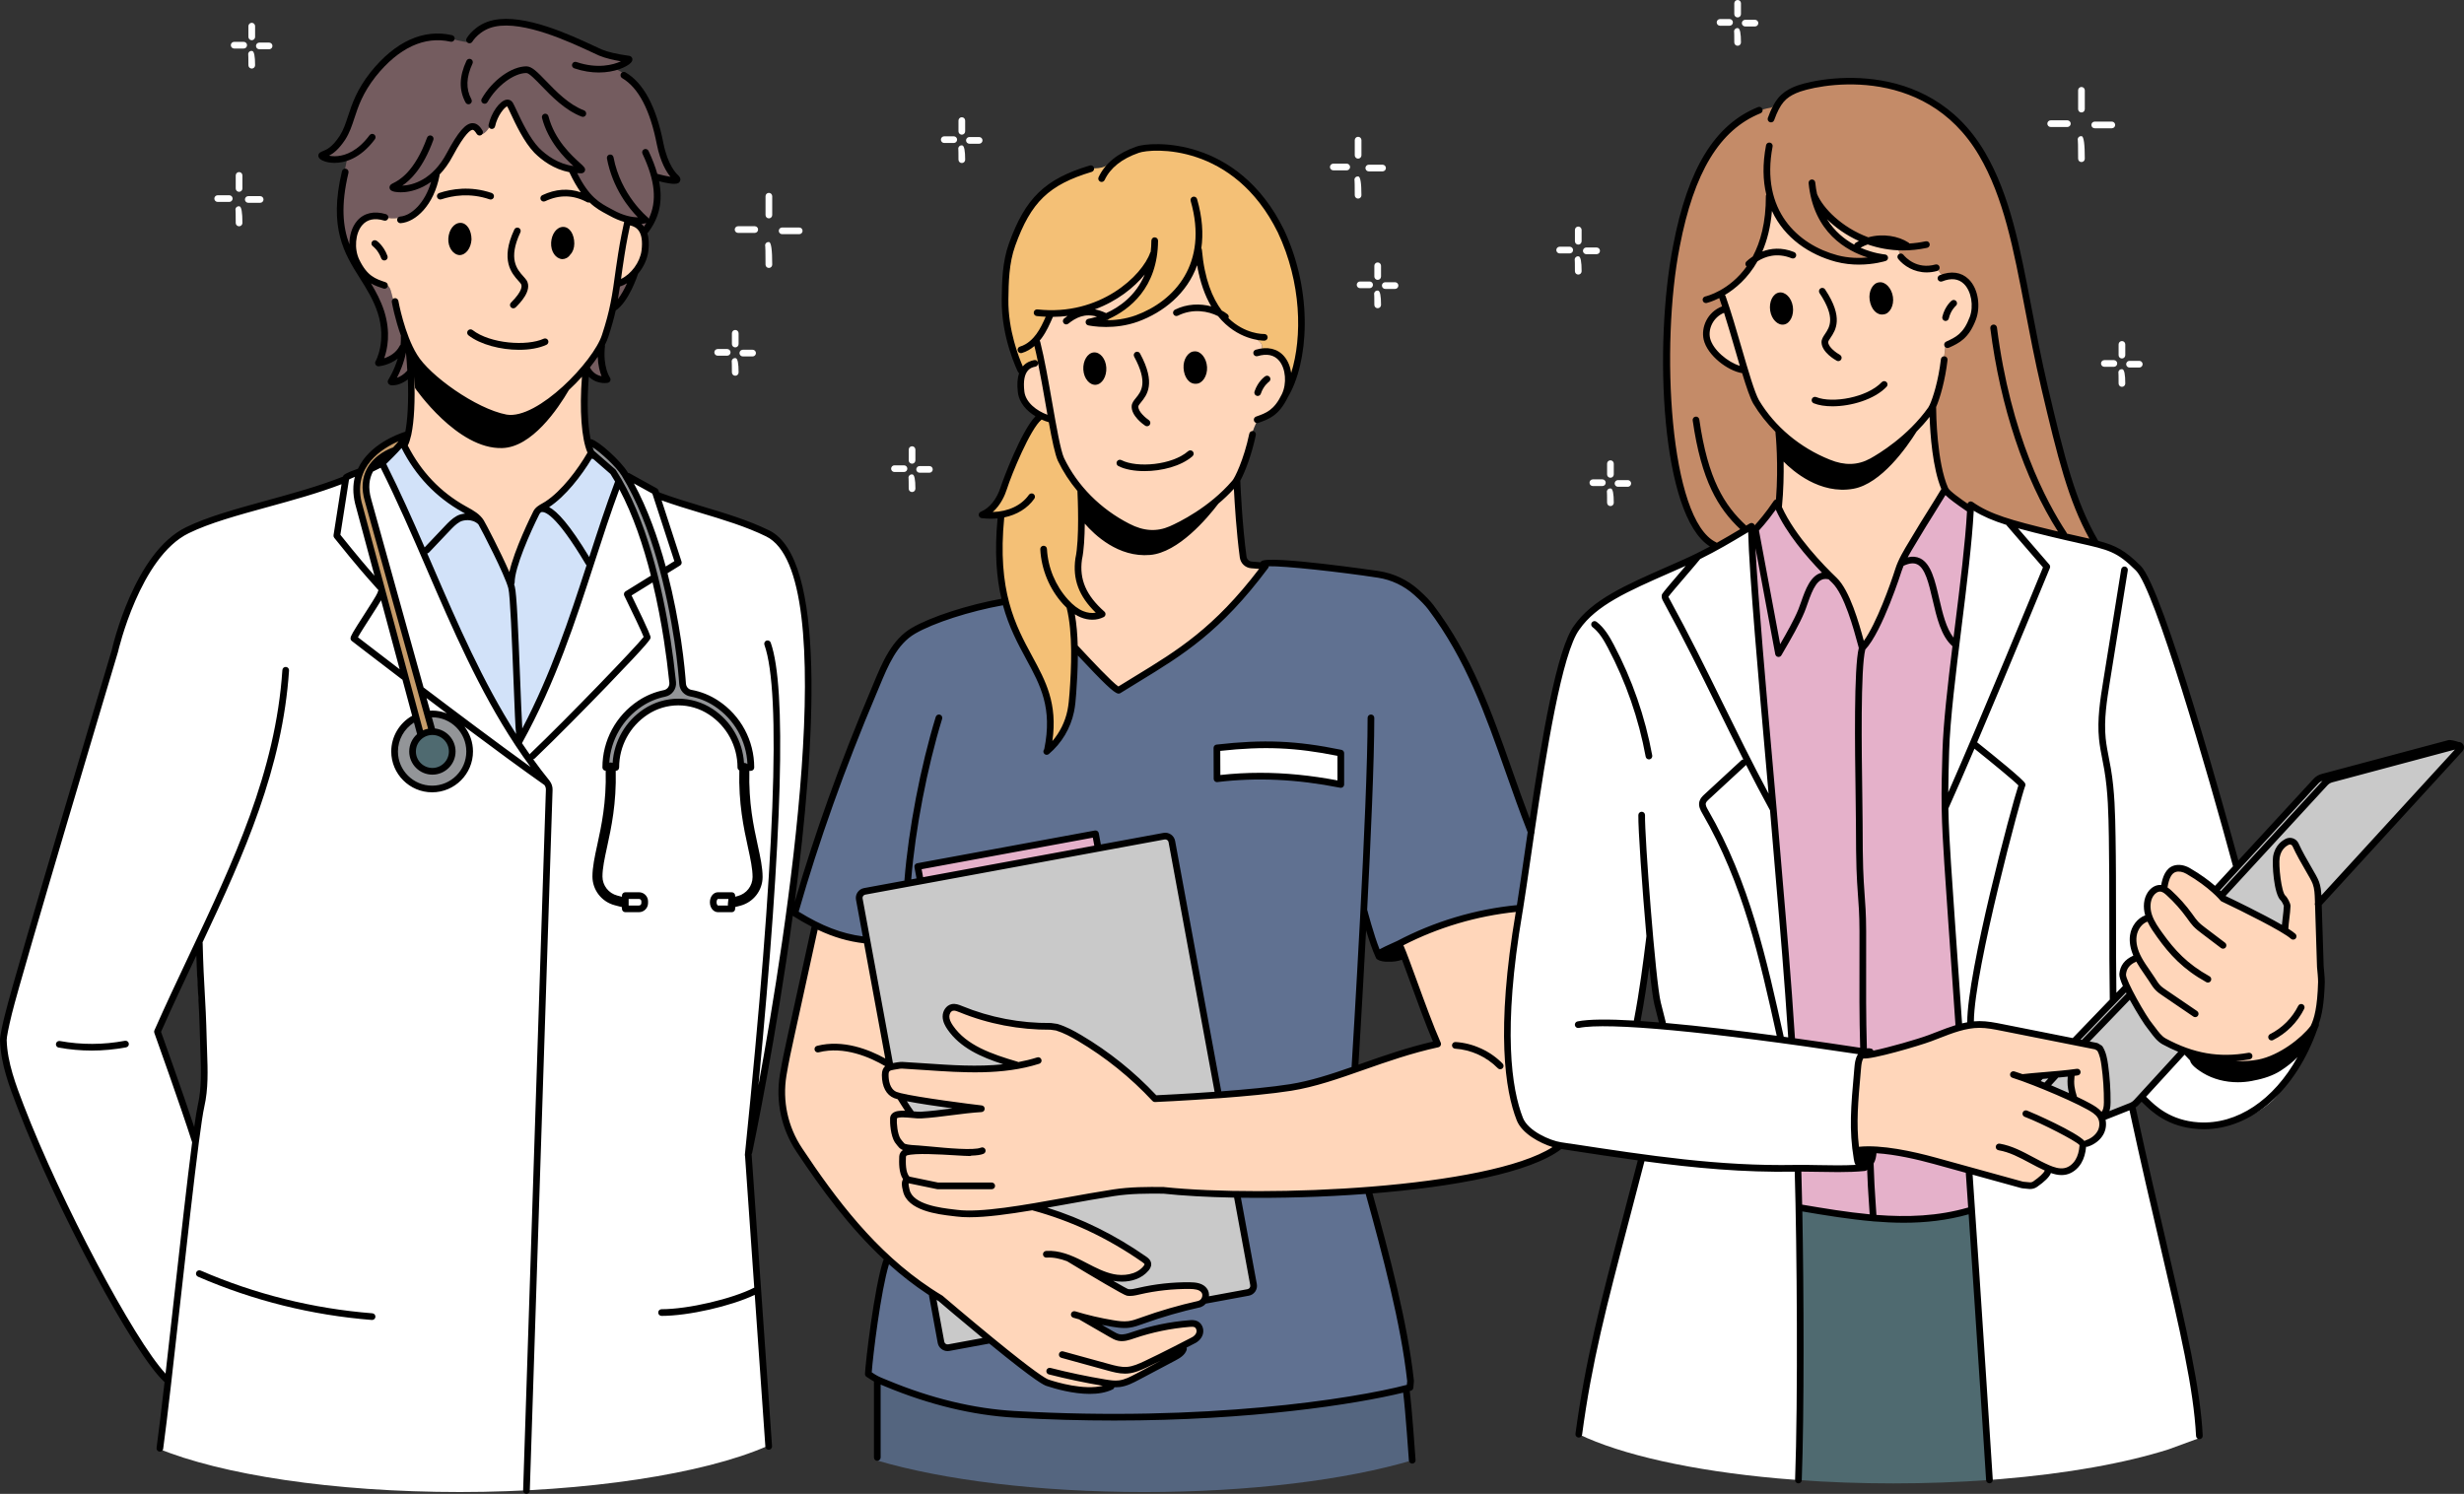 <?xml version="1.0" encoding="UTF-8"?><svg xmlns="http://www.w3.org/2000/svg" viewBox="0 0 2249.91 1364.21"><rect x="0" y="0" width="2249.91" height="1364.21" fill="#333333" stroke="none"/><defs><style>.d{fill:#f4c076;}.e{fill:#fff;}.f{fill:#ffd6ba;}.g{fill:#e5b1ca;}.h{fill:#745c5f;}.i{fill:#939598;}.j{fill:#d2e2f9;}.k{fill:#c9c9c9;}.l{fill:#c48b68;}.m{fill:#c69c6a;}.n{fill:#54657f;}.o{fill:#607191;}.p{fill:#4f6a70;}</style></defs><g id="a"/><g id="b"><g id="c"><g><g><g><path class="e" d="M702.07,199.42c-1.68,0-3.05-1.37-3.05-3.05v-17.18c0-1.68,1.37-3.05,3.05-3.05s3.05,1.37,3.05,3.05v17.18c0,1.68-1.37,3.05-3.05,3.05Z"/><path class="e" d="M729.79,213.86h-15.62c-1.68,0-3.05-1.37-3.05-3.05s1.37-3.05,3.05-3.05h15.62c1.68,0,3.05,1.37,3.05,3.05s-1.37,3.05-3.05,3.05Z"/><path class="e" d="M702.07,244.7c-1.68,0-3.05-1.37-3.05-3.05,0-12.59-.18-15.86-.26-16.68-.2-.67-.18-1.4,.12-2.09,.57-1.33,2.02-2.07,3.43-1.79q2.82,.58,2.82,20.56c0,1.68-1.37,3.05-3.05,3.05Z"/><path class="e" d="M689.18,212.69h-15.23c-1.68,0-3.05-1.37-3.05-3.05s1.37-3.05,3.05-3.05h15.23c1.68,0,3.05,1.37,3.05,3.05s-1.37,3.05-3.05,3.05Z"/></g><g><path class="e" d="M1240.1,144.87c-1.69,0-3.05-1.37-3.05-3.05v-13.84c0-1.68,1.36-3.05,3.05-3.05s3.05,1.37,3.05,3.05v13.84c0,1.68-1.36,3.05-3.05,3.05Z"/><path class="e" d="M1262.43,156.51h-12.58c-1.69,0-3.05-1.37-3.05-3.05s1.36-3.05,3.05-3.05h12.58c1.69,0,3.05,1.37,3.05,3.05s-1.36,3.05-3.05,3.05Z"/><path class="e" d="M1240.1,181.36c-1.69,0-3.05-1.37-3.05-3.05,0-9.92-.14-12.62-.2-13.33-.18-.65-.15-1.36,.13-2.03,.57-1.33,2-2.07,3.42-1.79q2.74,.56,2.74,17.15c0,1.68-1.36,3.05-3.05,3.05Z"/><path class="e" d="M1229.72,155.56h-12.27c-1.69,0-3.05-1.37-3.05-3.05s1.36-3.05,3.05-3.05h12.27c1.69,0,3.05,1.37,3.05,3.05s-1.36,3.05-3.05,3.05Z"/></g><g><path class="e" d="M1900.61,102.71c-1.69,0-3.05-1.37-3.05-3.05v-17.18c0-1.68,1.36-3.05,3.05-3.05s3.05,1.37,3.05,3.05v17.18c0,1.68-1.36,3.05-3.05,3.05Z"/><path class="e" d="M1928.33,117.15h-15.62c-1.69,0-3.05-1.37-3.05-3.05s1.36-3.05,3.05-3.05h15.62c1.69,0,3.05,1.37,3.05,3.05s-1.36,3.05-3.05,3.05Z"/><path class="e" d="M1900.61,147.99c-1.69,0-3.05-1.37-3.05-3.05,0-12.58-.19-15.86-.26-16.68-.2-.67-.18-1.41,.12-2.1,.58-1.33,2.03-2.08,3.43-1.78q2.81,.58,2.81,20.56c0,1.68-1.36,3.05-3.05,3.05Z"/><path class="e" d="M1887.73,115.98h-15.23c-1.69,0-3.05-1.37-3.05-3.05s1.36-3.05,3.05-3.05h15.23c1.69,0,3.05,1.37,3.05,3.05s-1.36,3.05-3.05,3.05Z"/></g><g><path class="e" d="M1441.14,223.38c-1.69,0-3.05-1.37-3.05-3.05v-10.38c0-1.68,1.36-3.05,3.05-3.05s3.05,1.37,3.05,3.05v10.38c0,1.68-1.36,3.05-3.05,3.05Z"/><path class="e" d="M1457.9,232.12h-9.44c-1.69,0-3.05-1.37-3.05-3.05s1.36-3.05,3.05-3.05h9.44c1.69,0,3.05,1.37,3.05,3.05s-1.36,3.05-3.05,3.05Z"/><path class="e" d="M1441.14,250.76c-1.69,0-3.05-1.37-3.05-3.05,0-7.21-.1-9.3-.14-9.87-.16-.63-.12-1.31,.16-1.95,.57-1.33,2-2.08,3.42-1.79q2.67,.55,2.67,13.61c0,1.68-1.36,3.05-3.05,3.05Z"/><path class="e" d="M1433.35,231.41h-9.21c-1.69,0-3.05-1.37-3.05-3.05s1.36-3.05,3.05-3.05h9.21c1.69,0,3.05,1.37,3.05,3.05s-1.36,3.05-3.05,3.05Z"/></g><g><path class="e" d="M218.3,175.18c-1.68,0-3.05-1.37-3.05-3.05v-11.94c0-1.68,1.37-3.05,3.05-3.05s3.05,1.37,3.05,3.05v11.94c0,1.68-1.37,3.05-3.05,3.05Z"/><path class="e" d="M237.56,185.21h-10.85c-1.68,0-3.05-1.37-3.05-3.05s1.37-3.05,3.05-3.05h10.85c1.68,0,3.05,1.37,3.05,3.05s-1.37,3.05-3.05,3.05Z"/><path class="e" d="M218.3,206.65c-1.68,0-3.05-1.37-3.05-3.05,0-8.42-.12-10.79-.17-11.42-.17-.64-.14-1.34,.15-1.99,.57-1.33,2-2.08,3.42-1.79q2.7,.56,2.7,15.2c0,1.68-1.37,3.05-3.05,3.05Z"/><path class="e" d="M209.35,184.4h-10.58c-1.68,0-3.05-1.37-3.05-3.05s1.37-3.05,3.05-3.05h10.58c1.68,0,3.05,1.37,3.05,3.05s-1.37,3.05-3.05,3.05Z"/></g><g><path class="e" d="M671.37,317.24c-1.68,0-3.05-1.37-3.05-3.05v-9.82c0-1.68,1.37-3.05,3.05-3.05s3.05,1.37,3.05,3.05v9.82c0,1.68-1.37,3.05-3.05,3.05Z"/><path class="e" d="M687.21,325.5h-8.93c-1.68,0-3.05-1.37-3.05-3.05s1.37-3.05,3.05-3.05h8.93c1.68,0,3.05,1.37,3.05,3.05s-1.37,3.05-3.05,3.05Z"/><path class="e" d="M671.37,343.13c-1.68,0-3.05-1.37-3.05-3.05,0-6.77-.09-8.76-.13-9.31-.15-.62-.11-1.29,.16-1.92,.57-1.33,2-2.09,3.42-1.8q2.66,.54,2.66,13.04c0,1.68-1.37,3.05-3.05,3.05Z"/><path class="e" d="M664.01,324.83h-8.7c-1.68,0-3.05-1.37-3.05-3.05s1.37-3.05,3.05-3.05h8.7c1.68,0,3.05,1.37,3.05,3.05s-1.37,3.05-3.05,3.05Z"/></g><g><path class="e" d="M832.81,423.46c-1.68,0-3.05-1.37-3.05-3.05v-9.82c0-1.68,1.37-3.05,3.05-3.05s3.05,1.37,3.05,3.05v9.82c0,1.68-1.37,3.05-3.05,3.05Z"/><path class="e" d="M848.65,431.71h-8.93c-1.68,0-3.05-1.37-3.05-3.05s1.37-3.05,3.05-3.05h8.93c1.68,0,3.05,1.37,3.05,3.05s-1.37,3.05-3.05,3.05Z"/><path class="e" d="M832.81,449.34c-1.68,0-3.05-1.37-3.05-3.05,0-6.77-.09-8.75-.13-9.31-.16-.62-.11-1.3,.16-1.93,.57-1.33,2-2.08,3.42-1.79q2.66,.54,2.66,13.03c0,1.68-1.37,3.05-3.05,3.05Z"/><path class="e" d="M825.45,431.04h-8.7c-1.68,0-3.05-1.37-3.05-3.05s1.37-3.05,3.05-3.05h8.7c1.68,0,3.05,1.37,3.05,3.05s-1.37,3.05-3.05,3.05Z"/></g><g><path class="e" d="M1257.98,255.59c-1.69,0-3.05-1.37-3.05-3.05v-9.82c0-1.68,1.36-3.05,3.05-3.05s3.05,1.37,3.05,3.05v9.82c0,1.68-1.36,3.05-3.05,3.05Z"/><path class="e" d="M1273.82,263.84h-8.93c-1.69,0-3.05-1.37-3.05-3.05s1.36-3.05,3.05-3.05h8.93c1.69,0,3.05,1.37,3.05,3.05s-1.36,3.05-3.05,3.05Z"/><path class="e" d="M1257.98,281.47c-1.69,0-3.05-1.37-3.05-3.05,0-6.77-.09-8.76-.13-9.31-.15-.62-.12-1.3,.16-1.93,.57-1.33,2.01-2.09,3.42-1.79q2.66,.54,2.66,13.03c0,1.68-1.36,3.05-3.05,3.05Z"/><path class="e" d="M1250.62,263.17h-8.71c-1.69,0-3.05-1.37-3.05-3.05s1.36-3.05,3.05-3.05h8.71c1.69,0,3.05,1.37,3.05,3.05s-1.36,3.05-3.05,3.05Z"/></g><g><path class="e" d="M1937.57,327.38c-1.69,0-3.05-1.37-3.05-3.05v-9.82c0-1.68,1.36-3.05,3.05-3.05s3.05,1.37,3.05,3.05v9.82c0,1.68-1.36,3.05-3.05,3.05Z"/><path class="e" d="M1953.41,335.64h-8.93c-1.69,0-3.05-1.37-3.05-3.05s1.36-3.05,3.05-3.05h8.93c1.69,0,3.05,1.37,3.05,3.05s-1.36,3.05-3.05,3.05Z"/><path class="e" d="M1937.57,353.27c-1.69,0-3.05-1.37-3.05-3.05,0-6.77-.09-8.76-.13-9.31-.16-.62-.12-1.3,.15-1.93,.57-1.33,2.02-2.08,3.42-1.79q2.66,.54,2.66,13.03c0,1.68-1.36,3.05-3.05,3.05Z"/><path class="e" d="M1930.21,334.97h-8.7c-1.69,0-3.05-1.37-3.05-3.05s1.36-3.05,3.05-3.05h8.7c1.69,0,3.05,1.37,3.05,3.05s-1.36,3.05-3.05,3.05Z"/></g><g><path class="e" d="M878.25,122.99c-1.68,0-3.05-1.37-3.05-3.05v-9.82c0-1.68,1.37-3.05,3.05-3.05s3.05,1.37,3.05,3.05v9.82c0,1.68-1.37,3.05-3.05,3.05Z"/><path class="e" d="M894.09,131.25h-8.93c-1.68,0-3.05-1.37-3.05-3.05s1.37-3.05,3.05-3.05h8.93c1.68,0,3.05,1.37,3.05,3.05s-1.37,3.05-3.05,3.05Z"/><path class="e" d="M878.25,148.88c-1.68,0-3.05-1.37-3.05-3.05,0-6.77-.09-8.76-.13-9.31-.15-.62-.11-1.3,.16-1.93,.57-1.33,2-2.09,3.42-1.79q2.66,.54,2.66,13.03c0,1.68-1.37,3.05-3.05,3.05Z"/><path class="e" d="M870.89,130.58h-8.7c-1.68,0-3.05-1.37-3.05-3.05s1.37-3.05,3.05-3.05h8.7c1.68,0,3.05,1.37,3.05,3.05s-1.37,3.05-3.05,3.05Z"/></g><g><path class="e" d="M1470.51,436.29c-1.69,0-3.05-1.37-3.05-3.05v-9.82c0-1.68,1.36-3.05,3.05-3.05s3.05,1.37,3.05,3.05v9.82c0,1.68-1.36,3.05-3.05,3.05Z"/><path class="e" d="M1486.35,444.54h-8.93c-1.69,0-3.05-1.37-3.05-3.05s1.36-3.05,3.05-3.05h8.93c1.69,0,3.05,1.37,3.05,3.05s-1.36,3.05-3.05,3.05Z"/><path class="e" d="M1470.51,462.17c-1.69,0-3.05-1.37-3.05-3.05,0-6.77-.09-8.76-.13-9.31-.15-.62-.12-1.3,.16-1.93,.57-1.33,2.01-2.08,3.42-1.79q2.66,.54,2.66,13.03c0,1.68-1.36,3.05-3.05,3.05Z"/><path class="e" d="M1463.15,443.87h-8.7c-1.69,0-3.05-1.37-3.05-3.05s1.36-3.05,3.05-3.05h8.7c1.69,0,3.05,1.37,3.05,3.05s-1.36,3.05-3.05,3.05Z"/></g><g><path class="e" d="M1586.65,15.92c-1.69,0-3.05-1.37-3.05-3.05V3.05c0-1.68,1.36-3.05,3.05-3.05s3.05,1.37,3.05,3.05V12.87c0,1.68-1.36,3.05-3.05,3.05Z"/><path class="e" d="M1602.49,24.17h-8.93c-1.69,0-3.05-1.37-3.05-3.05s1.36-3.05,3.05-3.05h8.93c1.69,0,3.05,1.37,3.05,3.05s-1.36,3.05-3.05,3.05Z"/><path class="e" d="M1586.65,41.8c-1.69,0-3.05-1.37-3.05-3.05,0-6.77-.09-8.76-.13-9.31-.15-.62-.11-1.28,.15-1.91,.56-1.34,2.01-2.11,3.42-1.81q2.66,.54,2.66,13.03c0,1.68-1.36,3.05-3.05,3.05Z"/><path class="e" d="M1579.29,23.5h-8.7c-1.69,0-3.05-1.37-3.05-3.05s1.36-3.05,3.05-3.05h8.7c1.69,0,3.05,1.37,3.05,3.05s-1.36,3.05-3.05,3.05Z"/></g><g><path class="e" d="M229.88,36.74c-1.68,0-3.05-1.37-3.05-3.05v-9.82c0-1.68,1.37-3.05,3.05-3.05s3.05,1.37,3.05,3.05v9.82c0,1.68-1.37,3.05-3.05,3.05Z"/><path class="e" d="M245.72,44.99h-8.93c-1.68,0-3.05-1.37-3.05-3.05s1.37-3.05,3.05-3.05h8.93c1.68,0,3.05,1.37,3.05,3.05s-1.37,3.05-3.05,3.05Z"/><path class="e" d="M229.88,62.62c-1.68,0-3.05-1.37-3.05-3.05,0-6.77-.09-8.76-.13-9.31-.15-.62-.11-1.29,.15-1.92,.57-1.34,2-2.09,3.42-1.8q2.66,.54,2.66,13.04c0,1.68-1.37,3.05-3.05,3.05Z"/><path class="e" d="M222.52,44.32h-8.7c-1.68,0-3.05-1.37-3.05-3.05s1.37-3.05,3.05-3.05h8.7c1.68,0,3.05,1.37,3.05,3.05s-1.37,3.05-3.05,3.05Z"/></g></g><g><path class="l" d="M1600.74,521.7c.22,.07,.45,.13,.67,.2-.91-20.09-1.02-33.39,.01-36.7,7.75-7.25,14.32-15.78,19.34-25.13,4.66,12.73,12.36,24.02,21.14,34.79-6.59-8.27-12.29-17.25-17.08-26.76-1.11-2.21,.6-72.26-1.89-76.78-1.21-2.21-3.14-3.92-4.96-5.66-11.93-11.48-20.46-26.46-24.24-42.59-.62-2.63-.37-3.29-2.26-5.22-1.47-1.5-6.54-2.92-8.49-3.7-10.63-4.22-18.68-12.98-22.54-23.75-3.86-10.77,1.28-25.04,12.38-27.82,.95-.24,2-.43,2.64-1.18,.63-.74-.99-10.32-3.27-13.38,10.23-4.34,28.91-27.64,31.67-32.41,8.47-14.62,9.78-39.9,13.03-56.48,5.82,16.16,12.78,31.54,27.12,40.97,14.35,9.43,30.49,16.23,47.6,17.75,8.76,.78,17.92,.55,25.87-3.22-14.2-2.18-34.39-10.73-43.5-21.85-5.82-7.11-11.89-17.3-15.7-26.86,15.32,14.3,37.55,33.15,58.11,37.21,3.43,.68,12.29,1.29,15.16,3.26,3.17,2.19,1.86,3.58,4.19,6.65,6.41,8.43,17.28,13.24,27.82,12.33,2.11-.18,4.53-.48,6.06,.98,.86,.82,1.23,2.03,1.93,2.99,2.73,3.73,8.44,2.15,13.06,2.11,11.17-.09,19.47,11.71,19.75,22.88,.29,11.17-2.86,25.13-11.52,32.19-3.91,3.19-12.27,5.2-16.32,8.21-2.06,17.6-3.26,33.5-9.24,50.17-.93,2.61-1.92,5.22-2.37,7.96-.59,3.57-.26,7.23,.14,10.83,2.18,19.66,3.36,40.4,9.41,59.24,.45,1.4-1.85,8.15-.85,7.06-10.14,11.59-20.05,30.2-28.15,47.71,8.59-15.1,18.43-29.51,29.07-43.18-.57-.2-.76-1.08-.31-1.49,.44-2.29,.97-3.01,2.64-4.64,5.97,6.18,17.91,11.77,21.08,20.14,.22-2.32,.46-4.62,.67-6.95,13.97,3.48,29.25,15.04,43.4,17.57,15.37,2.74,25.5,7.2,40.87,9.94,9.75,1.74,19.84,3.68,29.5,6.52-37.79-73.44-44.01-138.44-60.58-211.13-9.35-41.01-12.31-85.13-32.62-122.41-15.51-48.52-65.41-84.94-117.08-87.84-31.44-1.76-62.28,2.66-84.5,23.98-23.18,3.78-42.46,19.67-55.56,39.63-47.77,75.03-59.08,325.72,3.98,359.43,.07,.13,.15,.24,.22,.37,10.91-6.02,21.92-12.04,33.82-18.16-.17,14.74,.11,28.67,.67,42.21Z"/><path class="p" d="M1802.28,1137.13c-.33-5.82-1.1-19.64-1.92-33.27-.23,.2-.52,.39-.8,.59-.05,.29-.11,.58-.18,.81-.32,.96-5.03,2.34-12.8,3.7-10.74,2.34-26.28,3.97-43.55,4.36-31.5,1.41-70.21-.22-99.75-10.13-.31,0-.65-.03-.96-.02-.03,21.78-.06,51.12-.06,82.65-.03,59.2-.03,126.21-.12,165.8,27.54,1.98,56.58,3.05,86.53,3.05s59.93-1.1,87.9-3.14c-2.93-41.69-7.81-112.7-11.28-166.38-1.22-18.79-2.26-35.47-2.99-48.01Z"/><path class="g" d="M1797.48,1072.43c-.07-1.49-.2-3.11-1.21-4.2-.76-.81-1.87-1.16-2.93-1.48-11.7-3.53-23.39-7.06-35.09-10.6-10.53-3.18-21.2-6.39-32.19-6.75-10.35-.35-20.57,1.85-30.65,4.4,.93,4.3,1.58,8.12,1.44,13-.02,1.11-35.3-.09-48.99-.59-3.59,1.34-4.96,2.7-5.43,4.75-.05,6.14-.09,17.3-.11,31.91,.31,.11,.64,.2,.96,.31,29.53,9.91,68.25,11.54,99.75,10.13,17.84-.8,33.34-2.57,43.55-4.36,7.77-1.36,12.49-2.73,12.8-3.7,.08-.23,.13-.52,.18-.81,1.06-5.59-1.58-21.48-2.08-32.01Z"/><path class="g" d="M1776.87,448.39c-1.67,1.63-2.21,2.35-2.64,4.64-.45,.41-.27,1.29,.31,1.49-10.65,13.68-20.48,28.09-29.07,43.18-10.18,22-17.51,42.25-18.83,44.61-.39,.69-.83,1.56-1.28,2.5-2.24,6.49-4.76,13-7.75,19.18-3.87,9.83-10.98,19.4-17.16,27.7,0,0-.29-.99-.81-2.67-.27,.24-.53,.5-.8,.74-.02-1.37-.11-2.71-.21-4.05-2.7-8.74-7.91-25.2-12.36-36.72-3.68-6.08-7.97-11.88-12.57-17.55-8.42-10.37-17.89-20.28-26.7-30.51-.05-.06-.09-.11-.15-.17-.55-.64-1.09-1.29-1.64-1.93-1.12-1.31-2.23-2.63-3.31-3.98-8.78-10.77-16.48-22.06-21.14-34.79-5.03,9.35-11.59,17.88-19.34,25.13-1.03,3.31-.93,16.61-.01,36.7,.75,16.33,2.02,37.15,3.66,60.81,2.63,28.3,5.82,57.32,8.38,90.76,4.18,54.63,9.12,105.44,13.79,159.97,.51,6,2.72,41.54,4.78,72.26,2.11,23.18,3.57,38.91,3.97,43.22,20.14,3.19,40.28,6.41,60.42,9.6,2.71,.43,.18,1.58,2.93,1.77,.4,.03,.64,.29,.76,.71,19.26,1.22,41.48-3.55,88.4-24.49,0,0-.75-14.19-1.82-33.61-2.02-20.17-4.44-40.31-5.2-60.56-.85-22.9-2.65-46.48-4.48-69.33-2.85-35.73-1.61-73.84,1.19-110.32,.07-1.56,.15-3.13,.22-4.69,.13-1.05,.27-2.1,.41-3.15,.35-4.21,.71-8.42,1.09-12.57,5.52-58.98,12.46-115.02,18.06-173.77-3.17-8.37-15.12-13.96-21.08-20.14Z"/><path class="e" d="M1642.31,1103.15c0-.1,0-.19,0-.29,.02-14.62,.06-25.77,.11-31.91,.02-2.54,.04-4.25,.07-4.95,0,0,2.06,.08,5.36,.2,13.7,.5,48.97,1.7,48.99,.59,.14-4.88-.5-8.69-1.44-13-.27-1.27-.57-2.57-.88-3.96-5.58-24.52,3.17-45.72,1.44-70.82-.27-3.91,4.93-15.08,4.14-18.01-.12-.43-.35-.68-.76-.71-2.74-.18-.21-1.34-2.93-1.77-20.14-3.19-40.28-6.41-60.42-9.6-.26-.04-.53-.09-.79-.13-.72-7.29-1.92-24.29-3.18-43.09-2.06-30.72-4.27-66.26-4.78-72.26-4.67-54.53-9.61-105.35-13.79-159.97-2.56-33.45-5.75-62.46-8.38-90.76-1.89-20.24-3.47-40.15-4.34-61.01-.56-13.54-.84-27.47-.67-42.21-11.91,6.12-22.91,12.15-33.82,18.16-25.5,14.06-50.5,28.05-85.34,43.11-13.11,5.67-26.11,12.81-35.65,23.42-13.76,15.34-22.79,50.02-27.21,76.83-5.7,34.74-12.9,67.53-17.69,102.42-2.41,17.5-5.04,34.92-7.65,52.31-1.7,16.21-3.13,32.27-4.94,33.57-5.53,38.73-10.21,77.48-11.38,116.79-.09,3.15-.16,6.48-.21,9.87,.51,10,1.48,20.55,3.13,32.38,1.37,9.85,2.85,16.44,5.42,26.04,.4,1.5,.82,3.01,1.29,4.49,3.53,6.57,8.03,11.73,13.25,15.86,5.81,3.32,12.6,5.59,18.79,8.23,2.17,.92,4.02,1.64,4.39,3.2,23.1,6.81,51.56,6.31,76.58,11.9-4,11.5-8.88,31.9-12.41,43.55-4.24,14.03-7.78,28.3-11.34,42.55-4.03,16.19-8.05,32.39-12.08,48.62-2.35,9.46-4.73,18.94-6.98,28.46-6.93,29.22-12.84,58.68-14.64,88.51,38.85,18.79,103.54,33.31,181.53,40.32l19.03,1.53c.09-39.59,.09-106.6,.12-165.8,0-31.54,.03-60.88,.06-82.65Zm-124.13-168.42c-8.38-.03-15.21,.11-23.49-1.25-.67-.11,4.3-23.19,8.59-65.37,0-.05,.02-.11,.03-.16,.14-.79,.72-1.1,1.33-1.08,.72-.07,1.38,.38,1.61,1.08,1,3.05,3.95,26.76,4.18,31.12,.27,5.16,1.86,10.13,3.44,15.02,2.01,6.21,4.3,12.33,5.78,18.7,.22,.96-.45,1.94-1.47,1.93Z"/><path class="e" d="M1940.96,901.03c-1.99-3.69-3.62-7.57-3.5-11.71,.21-7.08,6.35-13.49,13.41-14-1.44-5.41-3.4-10.94-3.33-16.54,.06-5.6,1.82-11.42,5.93-15.22,3.14-2.91,7.89-5.25,7.95-9.53,.03-2.11-1.19-4.02-1.81-6.04-1.38-4.52,.6-9.84,4.59-12.36,4.36-2.75,11.18-2.99,12.71-7.92,.49-1.58,.25-3.29,.55-4.91,.83-4.35,5.45-7.05,9.85-7.52,6.35-.68,12.62,2.03,17.87,5.67,5.24,3.65,9.76,8.24,14.88,12.05,.51,.38,1.04,.71,1.56,1.08l20.83-22.45c-.64-1.91-1.16-3.53-1.48-4.77-15.92-59.99-66.82-218.77-72.5-235-3.78-10.83-7.69-21.9-14.7-30.99-10.14-13.18-25.15-20.49-41.39-25.26-9.66-2.84-19.75-4.78-29.5-6.52-15.37-2.74-25.5-7.2-40.87-9.94-14.15-2.53-29.43-14.09-43.4-17.57-.21,2.33-.45,4.63-.67,6.95-5.6,58.75-12.54,114.79-18.06,173.77-.38,4.15-.74,8.36-1.09,12.57-.22,2.6-.42,5.22-.62,7.84-2.8,36.47-4.03,74.58-1.19,110.32,1.83,22.85,3.63,46.42,4.48,69.33,.76,20.25,3.18,40.39,5.2,60.56,1.22,12.27,2.3,24.55,2.76,36.89-12.75,4.7-29.28,10.09-42.03,14.79-.15,.06-.33,.06-.52,.06,24.89,27.57,41.3,65.58,42.61,102.66,.24,6.89,7.5,6.31,8.48,13.15,.52,3.78,1.5,18.48,2.38,33.4,.83,13.63,1.59,27.45,1.92,33.27,.73,12.54,1.77,29.22,2.99,48.01,3.48,53.68,8.36,124.68,11.28,166.38,3.45-.25,6.89-.52,10.28-.82,60.67-5,113.71-14.55,153.33-27.15,.12-.03,.24-.06,.33-.12l26.41-9.67c-.3-41.79-6.65-64.29-13.39-95.37-.79-3.72-1.62-7.57-2.41-11.56-6.68-33.31-15.04-66.46-22.63-99.55-2.56-11.04-6.89-23.76-9.42-34.83-4.8-20.9-9.07-48.72-13.92-62.5l-141.79,39.42,137.62-148.33Z"/><path class="e" d="M2080.89,974.51c-13.78,7.6-29.77,11.84-45.38,9.84-15.61-2-28.43-11.14-36.12-24.87-1.41-.41-2.83-.83-4.25-1.26l-40.27,43.98c1.07,.74,2.39,1.78,4.58,2.65,0,0,8.51,9,13.82,12.17,24.92,14.95,55.14,12.93,81.86,1.5,8.02-3.42,20.34-12.32,25.25-19.52,3.63-5.34,19.86-30.96,20.89-37.3,.38-2.31,.63-4.54,.8-6.73-3.11,4.14-16.79,17.13-21.18,19.55Z"/><path class="f" d="M1646.85,500.76c.05,.06,.1,.11,.15,.17,2.92,3.28,6,6.43,9.24,9.43,.71,.66,.78,1.68,1.39,2.42,2.17,2.61,11.56,10.48,18.65,18.77,2.87,3.35,5.37,6.77,6.85,9.93,.96,2.06,2.03,4.63,3.13,7.49,4.45,11.52,9.66,27.98,12.36,36.72,.4,1.29,.74,2.4,1.01,3.31,.52,1.69,.81,2.67,.81,2.67,6.17-8.3,13.28-17.87,17.16-27.7,.43-1.09,.85-2.18,1.19-3.27,1.21-3.87,4.21-11.14,6.55-15.9,.46-.93,.9-1.8,1.28-2.5,1.32-2.36,8.65-22.61,18.83-44.61,8.1-17.51,18.01-36.12,28.15-47.71-1,1.09,1.3-5.66,.85-7.06-6.04-18.84-7.23-39.57-9.41-59.24-.4-3.6-.73-7.25-.14-10.83,.46-2.73,1.44-5.35,2.37-7.96,5.97-16.68,7.17-32.58,9.24-50.17,4.05-3.01,12.41-5.02,16.32-8.21,8.66-7.06,11.81-21.02,11.52-32.19-.29-11.17-8.58-22.97-19.75-22.88-4.62,.04-10.34,1.62-13.06-2.11-.7-.96-1.07-2.17-1.93-2.99-1.53-1.46-3.96-1.16-6.06-.98-10.55,.91-21.42-3.91-27.82-12.33-2.33-3.07-1.01-4.46-4.19-6.65-2.87-1.98-11.73-2.59-15.16-3.26-20.55-4.07-42.79-22.92-58.11-37.21,3.81,9.57,9.88,19.75,15.7,26.86,9.1,11.11,29.3,19.67,43.5,21.85-7.95,3.77-17.11,4-25.87,3.22-17.11-1.53-33.25-8.32-47.6-17.75-14.35-9.43-21.3-24.82-27.12-40.97-3.26,16.58-4.56,41.86-13.03,56.48-2.76,4.77-21.44,28.07-31.67,32.41,2.28,3.06,3.9,12.64,3.27,13.38-.64,.74-1.69,.94-2.64,1.18-11.09,2.79-16.24,17.06-12.38,27.82,3.86,10.77,11.91,19.53,22.54,23.75,1.95,.78,7.02,2.2,8.49,3.7,1.89,1.93,1.65,2.59,2.26,5.22,3.78,16.12,12.31,31.1,24.24,42.59,1.81,1.75,3.74,3.46,4.96,5.66,2.5,4.52,.78,74.57,1.89,76.78,4.79,9.52,10.49,18.49,17.08,26.76,1.08,1.35,2.18,2.67,3.31,3.98,.55,.64,1.08,1.3,1.64,1.93Z"/><path class="n" d="M1158.92,1287.68c-10.11,1.18-43.96,2.39-66.52,3.42-4.08,.23-8.17,.41-12.25,.61-1.43,.08-2.73,.16-3.86,.24-50.8,3.48-101.36,4.19-150.55-1.32-9.44-.6-18.89-1.28-28.36-2.09-15.17-1.3-61.18-16.44-73.4-19.44-3.29-.81-6.86-2.51-10.5-4.48-4.6-1.72-9.19-3.52-13.75-5.42,.46,24.86,.88,49.74,1.34,74.6,59.84,17.66,146.89,28.76,243.79,28.76s184.77-11.19,244.61-29c-2.04-21.2-7.08-53.52-6.71-65.27-38.11,10.4-79.03,14.24-123.86,19.4Z"/><path class="o" d="M785.3,824.76c-.98-5.33,2.54-10.45,7.87-11.43l47.13-8.69-2.32-12.61,163.04-30.05,2.32,12.61,55.92-10.31c5.33-.98,10.45,2.54,11.43,7.87l41.96,227.66c37.5-2.92,89.76-10.22,116.09-20.29,2.79-1.07,5.56-2.1,8.33-3.12,4.04-31.38,3.66-61.43,5.66-97.15,1-17.79,1.35-32,4.27-49.57,3.93,14.1,7.85,28.2,11.78,42.3,9.07-4.83,16.67-8.94,23.67-12.57,.86-1.05,1.78-2.1,1.98-2.19,5.24-2.34,10.47-4.45,15.69-6.4,12.46-5.53,25.34-9.9,44.33-14.49,6.16-1.49,41.59-5.89,43.27-6.98,1.84-1.33,3.27-17.38,4.97-33.59,.97-9.23,2.02-18.5,3.28-25.14,.69-3.62,.32-9.47-.1-13.13-.29-2.5-1.2-4.88-2.11-7.22-3.81-9.85-7.62-19.7-11.43-29.55-2.49-6.44-11.06-27.12-12.21-31.24-7.78-27.88-32.21-83.26-41.43-101.18-6.46-12.56-12.01-20.67-20.75-31.76-8.75-11.09-18.62-22.33-32.01-26.85-6.55-2.21-13.96-3.91-20.81-4.85-25.63-3.54-66.28-9.26-91.91-12.8-2.25-.31-4.83-.53-6.5,1.01-.94,.85-1.38,2.08-1.77,3.3,.35,.11,.55,.29,.53,.56-7.55,13.43-21.92,28.72-38.51,43.62-18.6,18.25-40.05,36.8-54.52,44.42-2.44,1.29-5.02,2.68-7.65,4.11-17.87,12.42-31.36,20.68-33.39,21.28-.99-.68-2.08-1.55-3.27-2.57-6.02-2.25-9.76-10.09-15.25-13.88-4.94-3.41-12.08-12.28-15.98-16.84-1.77-2.07-3.67-3.81-5.64-5.36-.03,4.48-.07,8.97-.1,13.45-.07,8.82-.13,17.66-1.32,26.4-1.11,8.18-3.19,16.19-5.27,24.17-.98,3.74-1.96,7.51-3.57,11.03-2.75,6-7.33,11.16-12.97,14.59,2.33-11.54,1.66-23.4-.15-34.99-2.17-13.92-24.8-57.28-28.38-65.58-3.11-7.2-7.26-20.88-10.35-31.6-.64,.05-1.27,.14-1.92,.32-19.97,5.61-27.81,6.14-47.78,11.74-8.73,2.45-29.73,10.03-37.37,14.91-15.84,10.12-23.88,28.57-31.05,45.95-8.97,21.75-17.95,43.51-26.92,65.26-4.53,10.98-9.06,21.98-12.7,33.28-3.4,10.58-9.39,27.57-12.35,38.28-5.98,21.59-22.92,69.76-24,73.71-.23,.82,36.66,23.31,66.47,26.06,.16,.86,.6,3.24,1.24,6.74l-7.49-40.65Z"/><path class="o" d="M1129.45,1090.91l14.49,78.62c.98,5.33-2.54,10.45-7.87,11.43l-35.12,6.47-4.22,.78c-1.27,1.5-2.92,2.71-4.76,3.41-11.98,4.52-27.96,6.97-40.17,10.86-8.57,2.73-17.23,5.32-26.13,6.64-7.96,1.19-17.24-.73-26.06-3l-6.11,1.13c5.04,2.79,11.12,5.69,13.54,6.66,11.02,4.42,14.11,8.2,25.79,6.05,11.74-2.16,27.47-9.08,39.36-10.23,7.19-.7,13.07-2.93,19.86-.46,1.61,.58,2.24,3.62,2.7,5.27,.72,2.58-1.47,7.46-3.81,8.76-8.95,5-17.27,9.43-22.72,18.12-1.32-.93-38.78,20.48-49.85,22.41-2.42,.42-17.03,6.6-28.53,6.05-11.69-.56-31.73-5.6-36.41-8.63-2.9-1.88-26.8-19.42-30.69-22.55-6.25-5.03-12.77-9.97-19.11-14.9l-33.67,6.21c-5.33,.98-10.45-2.54-11.43-7.87l-7.6-41.25c-1.49-.91-2.96-1.77-4.4-2.57-4.66-2.59-21.84-15.43-25.49-19.57-3.8-4.32-7.81-8.44-11.9-12.48-.13,1.19-.27,2.37-.46,3.56-1.92,12.21-2.61,17.57-5.76,29.52-5.87,22.26-9.97,51.77-9.87,74.79,6.21,1.88,13.45,6.7,20.42,10.48,3.64,1.97,7.21,3.67,10.5,4.48,12.21,3,58.23,18.14,73.4,19.44,9.47,.81,18.92,1.49,28.36,2.09,51.79,3.32,103.17,3.57,154.4,1.08,4.08-.2,8.17-.38,12.25-.61,63.44-3.62,126.71-11.42,190.35-22.81,5-.89,5.44-2.02,5.23-7.06-1.3-31.05-11.83-62.97-16.73-93.66-1.18-7.42-15.15-55.36-23.06-80.54-12.87,.4-30.79,.92-38.45,2.04-26.58,3.89-53.41,3.21-80.3,1.84Z"/><rect class="g" x="837.77" y="776.9" width="165.79" height="12.82" transform="translate(-126.74 179.87) rotate(-10.44)"/><path class="j" d="M363.7,454.13c9.71,25.35,23.57,49.75,32.91,75.05-.19-.21-.38-.43-.58-.64,23.65,50.37,43.83,104.43,76.94,149.04,35.16-61.96,57.36-128.54,76.41-196.71,6.38-20.52,17.47-34.58,11-47.83-2.92-5.98-9.43-11.8-21.55-17.97-16.22,23.71-20.45,28.63-35.74,42.38-2.67,2.4-4.94,5.34-8.12,7.02-1.79,.94-3.79,1.56-5.28,2.93-1.53,1.4-2.33,3.4-3.07,5.33-7.59,19.62-12.46,36.78-18.84,56.51-.22,1.23-.44,2.45-.67,3.69-.54-.31-1.08-.62-1.62-.92-3.2-7.58-6.64-15.49-10.17-23.11-2.22-4.54-4.45-9.11-6.4-13.13-6.86-13.3-13.83-24.12-20.07-27.92-38.53-20.7-52.77-46.98-57.25-57.48-1.5-2.12-2.93-4.05-4.34-5.7-10.62,8.91-15.51,14.24-16.74,19.09-1.89,7.5,5,13.83,13.18,30.37Z"/><path class="h" d="M539.39,329.03c-.69,.93-1.35,1.89-2.06,2.8-.34,.55-.67,1.11-.94,1.7-.3,.66-.51,1.35-.7,2.04,.12,.75,.55,1.58,1.31,2.73,1.46,2.2,3.12,4.3,5.23,5.9,3.04,2.31,7.23,3.45,10.73,1.96-4.14-8.42-2.56-18.65-5.87-27.4-1.59,2.59-3.34,5.09-5.33,7.46-.78,.93-1.59,1.86-2.38,2.8Z"/><path class="h" d="M568.19,258.96c-1.49,.44-3.12,.76-4.18,1.89-.99,1.05-1.25,2.56-1.47,3.98-.11,.73-.23,1.47-.34,2.21-.11,.92-.21,1.81-.36,2.61-.11,.6-.22,1.2-.33,1.81-.53,3.34-1.09,6.7-1.71,10.04,2.44-.37,4.32-2.35,5.85-4.3,5.59-7.16,9.73-15.43,12.16-24.18-2.66,2.73-5.84,4.82-9.61,5.93Z"/><path class="h" d="M366.66,300.62c-.47-1.57-.9-3.16-1.27-4.76-2.06-7.79-4.16-15.56-6.6-23.1-1.14-3.52-2.15-12.19-5.85-12.19-6.37,0-24.48-14.03-27.77-22.09-2.57-6.3-2.89-10.85-2.21-16.63-.6-1.92-.89-3.85-.74-6.04,.31-4.39,2.66-8.28,5.96-11.23,1.41-2.06,3.17-3.81,5.38-5.05,5.63-3.14,12.53-2.09,18.88-.83,1.62,.17,3.23,.39,4.82,.64,8.97,.53,18.49-2.68,25.37-8.31,.87-.71,1.69-1.48,2.48-2.27,5.27-8.2,10.42-17,10.3-26.64,.25-.13,.48-.29,.73-.44,.09-.82,.26-1.62,.61-2.36,.69-1.44,1.97-2.49,3.16-3.56,2.03-1.8,3.85-3.79,5.57-5.85,5.2-8.91,10.4-17.82,15.6-26.72,1.4-2.41,2.88-4.89,5.16-6.48,2.28-1.59,5.62-2.04,7.77-.26,2.05,1.69,2.56,4.93,4.91,6.17,.13,.07,.28,.07,.42,.12,1.03-.14,2.11-.65,2.94-1.28,8.56-6.58,8.37-20.75,17.25-26.89,1.04-.72,2.34-1.31,3.52-.87,.92,.34,1.51,1.22,2.02,2.07,.34,.56,.63,1.14,.95,1.7,.1,.15,.22,.29,.32,.44,3.23,4.77,6.07,9.81,8.37,15.09,.9,2.06,1.73,4.16,2.59,6.24,10.04,17.36,22.34,31.55,48.4,36.33,4.16,11.95,11.54,22.7,20.97,31.13,2.32,.98,4.67,1.87,6.87,3.09,2.59,1.44,4.91,3.3,7.43,4.86,9.09,5.6,21,7.35,27.44,15.87,6.34-4.24,10.68-11.37,11.53-18.95,.5-4.5-.15-9.03-.81-13.51-.8-5.44-1.6-10.87-2.4-16.31,6.59,1.63,13.39,2.42,20.19,2.34-5.76-7.77-12.47-14.91-13.08-24.57-1-15.79-5.71-31.34-13.64-45.04-3.73-6.45-8.14-12.47-12.55-18.47-1.47-2-2.94-4.01-4.68-5.78-4.1-4.18-8.68-6.15-13.92-8.74,5.12-2.64,10.25-5.28,15.37-7.92-10.06-1.42-19.66-5.06-29.12-8.78-20.79-8.18-40.73-16.33-62.82-19.62-5.14-.77-9.95-3.04-15.08-3.88-6.59-1.08-13.42,.27-19.51,3-6.09,2.73-11.5,6.79-16.49,11.23-1.25,1.11-2.55,2.3-4.19,2.67-1.26,.29-2.57,.06-3.84-.18-3.21-.61-6.4-1.33-9.57-2.15-3.58-.92-7.16-1.98-10.85-2.17-3.15-.16-6.29,.32-9.37,.97-20.55,4.29-38.98,17.07-52.65,33-8.33,9.71-14.01,21.45-18.04,33.59-2.6,7.82-4.58,15.91-8.34,23.25-3.76,7.33-9.67,14.02-17.53,16.53,6.02,2.83,13.24,5.3,19.84,4.47-3,14.41-6.02,28.94-6.02,43.66,0,12.47,2.2,24.97,6.88,36.53,8.69,21.47,25.67,39.3,31.48,61.72,3.6,13.91,2.54,28.98-2.98,42.24,6.98-1.42,13.66-4.3,19.49-8.4-2.29,8.74-4.57,17.47-6.86,26.21,5.99-1.39,11.84-3.4,17.43-5.96-.25-5.49-.8-10.07-1.74-12.98-2.93-9.08-5.4-18.47-7.87-27.86Z"/><path class="f" d="M428.84,467.84c6.91,3.71,13.52,14.33,16.92,21.4,.9,1.87,1.98,4.1,3.15,6.52,1.95,4.02,4.18,8.59,6.4,13.13,5.4,11.02,10.7,21.73,11.57,23.11,.31-.94,.59-1.84,.89-2.77,6.39-19.74,11.25-36.89,18.84-56.51,.75-1.93,1.55-3.93,3.07-5.33,1.49-1.36,3.49-1.99,5.28-2.93,3.18-1.68,5.44-4.61,8.12-7.02,15.29-13.74,19.51-18.66,35.74-42.38,.35-.52,.68-1,1.05-1.53-8.68-29.24-6.44-42.64-5.08-70.06,.13-2.65,.2-5.37,.89-7.91,.19-.69,.4-1.38,.7-2.04,.27-.59,.6-1.15,.94-1.7,.61-.98,1.31-1.9,2.06-2.8,.78-.94,1.59-1.87,2.38-2.8,1.99-2.37,3.74-4.87,5.33-7.46,6.8-11.1,10.25-24.06,12.7-37.25,.62-3.34,1.18-6.7,1.71-10.04,.23-1.48,.47-2.95,.69-4.42,.11-.74,.23-1.48,.34-2.21,.22-1.42,.49-2.94,1.47-3.98,1.06-1.13,2.7-1.45,4.18-1.89,3.77-1.11,6.95-3.21,9.61-5.93,5.77-5.91,9.08-14.8,10.66-23.18,1.22-6.45,1.69-13.63-2-19.06-3.93-5.79-11.33-7.83-17.83-10.42-8.06-3.2-15.49-7.89-21.96-13.67-9.44-8.43-16.81-19.18-20.97-31.13-26.06-4.79-38.36-18.98-48.4-36.33-.74-1.28-1.48-2.58-2.2-3.89-3.22-5.86-5.78-12.07-9.08-17.88-.32-.56-.61-1.14-.95-1.7-.51-.84-1.1-1.72-2.02-2.07-1.18-.44-2.49,.15-3.52,.87-8.88,6.14-8.7,20.3-17.25,26.89-.83,.64-1.91,1.14-2.94,1.28-.99,.13-1.93-.07-2.55-.85-.66-.83-.66-1.99-1.06-2.97-1.03-2.54-4.56-3.23-7.05-2.1-2.49,1.14-4.16,3.52-5.63,5.83-5.8,9.12-10.68,19.05-17.56,27.27-1.73,2.06-3.54,4.05-5.57,5.85-1.19,1.06-2.48,2.11-3.16,3.56-.35,.74-.52,1.54-.61,2.36-.09,.84-.1,1.69-.14,2.53-.37,9.16-4.39,18.09-10.89,24.54-.8,.79-1.61,1.56-2.48,2.27-6.88,5.63-16.4,8.84-25.37,8.31-1.41-.08-2.81-.24-4.19-.52-.21-.04-.43-.08-.64-.12-6.36-1.26-13.26-2.3-18.88,.83-2.21,1.23-3.97,2.99-5.38,5.05-2.39,3.49-3.75,7.87-4.46,12.1-.32,1.87-.57,3.56-.75,5.18-.67,5.78-.36,10.34,2.21,16.63,3.29,8.06,21.39,22.09,27.77,22.09,3.7,0,4.72,8.67,5.85,12.19,2.44,7.54,4.53,15.31,6.6,23.1,.42,1.59,.86,3.17,1.27,4.76,2.47,9.39,4.94,18.78,7.87,27.86,.94,2.92,1.49,7.49,1.74,12.98,.96,21.22-2.68,56.32-6.48,64.26,0-.17,.48,1.56,1.79,4.63,4.48,10.5,18.72,36.78,57.25,57.48Z"/><path class="k" d="M1136.08,1180.96c5.33-.98,8.85-6.1,7.87-11.43l-14.49-78.62c-17.23-.88-34.49-2.04-51.7-2.47-44.29-1.11-88.7,2.65-132.17,11.2,.31,3.6,4.42,5.38,7.87,6.46,31.81,9.96,62.19,24.47,89.93,42.94,2.39,1.59,5.08,3.95,4.45,6.75-.49,2.15-5.39,6.73-7.42,7.57-12.56,5.18-23.86,3.56-37.32,1.66,7.7,6.81,17.46,10.02,26.35,15.18,18.73-4.83,36.6-4.79,55.93-5.49,4.66-.17,12.61,1.08,13.63,5.63,.63,2.82-.39,5.66-2.26,7.87l4.22-.78,35.12-6.47Z"/><path class="k" d="M875.29,1010.45c-10.24-.99-20-4.52-30.11-6.21-3.09-.52-6.22-.82-9.31-1.36-1.6-.28-3.22-.59-4.78-1.07-.5-.15-2.17-.65-2.32-1.05-.55-1.51-2.64-1.22-2.97-.03-1.22-.55-2.91,.71-1.98,2.07,2.26,3.3,3.3,7.29,5.77,10.47,2.82,3.64,7.28,4.15,11.59,3.79,11.26-.94,22.45-2.01,33.64-3.61,.16,.01,.31,.04,.46,.05,1.95,.19,1.94-2.86,0-3.05Z"/><path class="k" d="M869.98,1230.01l33.67-6.21c-8.4-6.53-16.47-13.03-23.04-19.66-8.02-8.09-19.32-16.93-29.65-23.26l7.6,41.25c.98,5.33,6.1,8.85,11.43,7.87Z"/><path class="k" d="M1059.27,764.28l-55.92,10.31-163.04,30.05-47.13,8.69c-5.33,.98-8.85,6.1-7.87,11.43l7.49,40.65c.02,.08,.03,.16,.05,.25l1.09,5.92c.05,.25,.09,.51,.14,.76l1.45,7.84c.3,1.61,.61,3.29,.92,5.02l16.12,87.44c15.91-.74,28.35-1.34,44.17,.57,23.76,2.87,49.62,3.3,71.49-.75-21.41-5.1-46.04-16.65-60.29-33.41-3.94-4.64-7.45-11.79-3.38-16.32,3.71-4.12,10.39-2.33,15.58-.38,24.83,9.3,48.87,13.4,75.35,14.93,10.26-1.21,23.22,5.33,31.58,11.41,11.95,8.69,46.02,31.72,55.81,44.12,2.24,2.84,10.62,10.12,11.71,10.51,1.36,.49,21.49-2.05,30.08-2.13,7.41-.07,17.09-.54,28.01-1.39l-41.96-227.66c-.98-5.33-6.1-8.85-11.43-7.87Z"/><path class="f" d="M1418.05,1042.98c-6.19-2.64-12.97-4.91-18.79-8.23-4.4-2.51-8.25-5.61-10.79-10.03-1.06-1.84-1.81-3.81-2.45-5.83-.47-1.48-.89-2.99-1.29-4.49-2.57-9.61-4.04-16.19-5.42-26.04-1.65-11.82-2.62-22.38-3.13-32.38-.69-13.53-.51-25.99,.21-38.89,1.54-27.58,5.44-49.32,10.06-81.41,.26-1.82,.51-4.19-1.18-4.93-.7-.31-1.51-.2-2.26-.07-29.16,4.67-56,10.09-82.87,20.15-5.22,1.95-10.45,4.07-15.69,6.4-.21,.09-1.12,1.15-1.98,2.19-.79,.96-1.54,1.92-1.63,2.1-.2,.41-1.48,1.69-1.36,2.13,4.82,17.62,11.06,34.53,18.57,51.19,5.17,11.47,11.71,22.9,12.01,35.48,.04,1.52-.07,3.17-1.06,4.31-.75,.87-29.98,7.73-43.18,11.91-9.77,3.1-19.23,6.36-28.73,9.86-2.77,1.02-5.55,2.06-8.33,3.12-26.33,10.07-78.59,17.37-116.09,20.29-10.92,.85-20.61,1.33-28.01,1.39-8.59,.07-28.72,2.62-30.08,2.13-1.08-.39-9.46-7.67-11.71-10.51-9.78-12.4-43.86-35.43-55.81-44.12-8.36-6.08-21.31-12.62-31.58-11.41-26.48-1.53-50.51-5.63-75.35-14.93-5.19-1.95-11.87-3.73-15.58,.38-4.07,4.52-.57,11.68,3.38,16.32,14.25,16.77,38.88,28.31,60.29,33.41-21.87,4.05-47.73,3.62-71.49,.75-15.81-1.91-28.26-1.31-44.17-.57,0,0-9.89-53.65-16.12-87.44-.32-1.72-.63-3.41-.92-5.02-.52-2.82-1.01-5.45-1.45-7.84-.05-.25-.09-.52-.14-.76-.41-2.21-.77-4.2-1.09-5.92-.02-.09-.03-.17-.05-.25-.64-3.5-1.08-5.88-1.24-6.74-13.59,1.1-35.28-6.75-47.37-13.05-6.77,33.78-14.07,67.45-21.91,101-5.43,23.26-11.14,47.44-5.93,70.75,2.6,11.66,7.85,22.56,13.83,32.9,14.66,25.37,33.78,47.83,52.82,70.11,3.98,4.66,7.62,8.29,12.1,12.47,4.74,4.43,9.47,8.87,14.08,13.43,4.09,4.04,8.1,8.17,11.9,12.48,3.64,4.13,20.83,16.98,25.49,19.57,1.44,.8,2.91,1.66,4.4,2.57,10.33,6.33,21.63,15.17,29.65,23.26,6.58,6.63,14.64,13.13,23.04,19.66,6.34,4.92,12.86,9.86,19.11,14.9,3.88,3.13,27.79,20.67,30.69,22.55,4.67,3.03,24.72,8.07,36.41,8.63,11.5,.55,26.11-5.63,28.53-6.05,11.07-1.93,48.54-23.34,49.85-22.41,5.45-8.68,13.77-13.12,22.72-18.12,2.34-1.3,4.53-6.18,3.81-8.76-.46-1.65-1.09-4.69-2.7-5.27-6.79-2.47-12.67-.24-19.86,.46-11.89,1.16-27.62,8.08-39.36,10.23-11.68,2.14-14.77-1.63-25.79-6.05-2.42-.97-8.5-3.88-13.54-6.66-3.18-1.76-5.95-3.47-7.12-4.62,4.1,1.01,8.6,2.3,13.23,3.5,8.81,2.28,18.09,4.19,26.06,3,8.9-1.33,17.56-3.91,26.13-6.64,12.2-3.89,28.18-6.34,40.17-10.86,1.84-.69,3.49-1.91,4.76-3.41,1.87-2.21,2.89-5.04,2.26-7.87-1.01-4.55-8.96-5.8-13.63-5.63-19.33,.7-37.19,.66-55.93,5.49-8.89-5.16-18.65-8.38-26.35-15.18,13.46,1.91,24.75,3.53,37.32-1.66,2.04-.84,6.93-5.42,7.42-7.57,.63-2.8-2.05-5.16-4.45-6.75-27.74-18.47-58.12-32.98-89.93-42.94-3.45-1.08-7.56-2.86-7.87-6.46,43.47-8.55,87.88-12.31,132.17-11.2,17.21,.43,34.46,1.59,51.7,2.47,26.89,1.37,53.73,2.04,80.3-1.84,7.65-1.12,25.58-1.64,38.45-2.04,6.73-.21,12.08-.38,13.85-.59,78.38-9.11,118.69-20.5,144.73-28.84,4.3-1.38,14.96-7.9,15.5-9.54,.25-.75,.29-1.36,.16-1.88-.38-1.56-2.23-2.27-4.39-3.2Zm-542.75-29.48c-.15-.01-.3-.04-.45-.06-11.2,1.6-22.39,2.67-33.65,3.61-4.31,.36-8.77-.15-11.59-3.79-2.47-3.18-3.51-7.17-5.77-10.47-.93-1.36,.75-2.62,1.98-2.07,.33-1.19,2.42-1.49,2.97,.03,.15,.4,1.82,.9,2.32,1.05,1.56,.48,3.17,.8,4.78,1.07,3.09,.54,6.21,.84,9.31,1.36,10.11,1.69,19.87,5.21,30.11,6.21,1.94,.19,1.95,3.24,0,3.05Z"/><path class="k" d="M2036.77,822.92c15.89,8.35,31.77,16.7,47.67,25.05,1.34-5.23,1.72-10.42,3.06-15.65,.55-2.15,1.1-4.37,.73-6.56-.33-1.94-1.37-3.68-2.27-5.43-3.39-6.6-5.02-13.95-6.62-21.19-1.57-7.09-3.04-14.9,.42-21.29,2.39-4.42,7.1-7.51,12.11-7.94,.78-.07,1.6-.07,2.3,.29,.93,.47,1.46,1.46,1.93,2.38,3.87,7.63,7.75,15.26,11.62,22.89,3.32,6.53,7.48,12.94,8.58,20.18,.42,2.78,.7,5.9,.9,9.27l126.69-138.37c-2.55-2.78-5.91-5.9-7.82-7.62l-119.43,32.74-74.18,79.96-20.83,22.45c4.79,3.35,9.96,6.12,15.14,8.84Z"/><path class="k" d="M1967.28,943.66c-3.71-3.88-6.45-8.56-9.16-13.2-5.09-8.71-10.19-17.42-15.28-26.13-.63-1.08-1.27-2.18-1.87-3.3l-137.62,148.33,141.79-39.42,3.56-.99,6.18-6.75,40.27-43.98c-10.25-3.09-20.53-6.89-27.86-14.56Z"/><path class="f" d="M2117.19,824.92c-.2-3.37-.48-6.5-.9-9.27-1.1-7.24-5.27-13.65-8.58-20.18-3.88-7.63-7.75-15.26-11.62-22.89-.47-.93-1-1.91-1.93-2.38-.7-.35-1.52-.35-2.3-.29-5.01,.43-9.72,3.51-12.11,7.94-3.46,6.38-1.98,14.2-.42,21.29,1.6,7.25,3.23,14.59,6.62,21.19,.9,1.75,1.94,3.49,2.27,5.43,.38,2.18-.18,4.41-.73,6.56-1.33,5.23-1.72,10.42-3.06,15.65-15.89-8.35-31.78-16.7-47.67-25.05-5.18-2.72-10.35-5.49-15.14-8.84-.52-.36-1.05-.7-1.56-1.08-5.12-3.82-9.64-8.41-14.88-12.05-5.25-3.65-11.52-6.36-17.87-5.67-4.4,.47-9.02,3.17-9.85,7.52-.31,1.62-.06,3.34-.55,4.91-1.53,4.93-8.34,5.17-12.71,7.92-3.99,2.52-5.97,7.85-4.59,12.36,.62,2.02,1.83,3.93,1.81,6.04-.06,4.28-4.81,6.62-7.95,9.53-4.11,3.81-5.87,9.62-5.93,15.22-.06,5.6,1.89,11.13,3.33,16.54-7.07,.51-13.2,6.92-13.41,14-.12,4.13,1.5,8.02,3.5,11.71,.6,1.12,1.24,2.22,1.87,3.3,5.1,8.71,10.19,17.42,15.28,26.13,2.71,4.63,5.45,9.31,9.16,13.2,7.33,7.67,17.61,11.47,27.86,14.56,1.42,.43,2.84,.85,4.25,1.26,7.69,13.74,20.51,22.87,36.12,24.87,15.61,2,31.6-2.24,45.38-9.84,4.39-2.42,18.07-15.41,21.18-19.55,.06-.08,.15-.19,.2-.26,4.52-6.4,8.92-13,11.66-20.34,2.74-7.34,5.3-48.77,4.45-62.01-1.04-16.39-.41-33.95-1.19-47.43Z"/><path class="d" d="M950.43,331.73c-.81-6.34-1.62-12.68-2.44-19.02,3.77-8.06,6.85-17.28,10.62-25.33,35.69,1.92,65.94-21.92,90.52-45.3-3.41,25.6-25.48,40.92-46.98,51.16,38.54,9.94,77-17.77,90.57-53.23,13.67,71.48,68.81,62.47,58.42,80.63,27.59-2.22,28.92,27.05,17.09,46.43,3.46-4.84,6.3-10.23,8.23-14.73,8.99-21.02,10.53-43.15,11.66-65.98,.59-11.92-1.82-23.95-4.83-35.5-3.35-12.84-7.44-28.1-13.69-39.8-12.46-23.31-24.7-38.26-45.27-54.85-31.46-25.37-80.27-30.66-112.35-6.07-7.72,5.91-16.3,1.76-25.31,5.57-9.28,3.92-18.01,9.11-25.94,15.32-15.65,12.26-28.2,28.54-35.59,47.03-14.17,35.45-8.56,71.68,2.06,108.35,1.3,4.49,4.65,9.52,4.88,14.19,.26,5.36-1.17,15.56,0,20.8,.46,2.03,2.07,4.33,4.2,6.6-9.02-15.23-4.37-37.08,14.14-36.27Z"/><path class="d" d="M957.9,646.34c1.81,11.59,2.48,23.45,.15,34.99,5.64-3.43,10.22-8.59,12.97-14.59,1.61-3.52,2.59-7.29,3.57-11.03,2.08-7.98,4.16-15.99,5.27-24.17,1.19-8.73,1.26-17.58,1.32-26.4,.03-4.48,.07-8.97,.1-13.45,.01-1.86,.03-3.73,.04-5.59-.93-7.92-3.88-30.12-4.62-32.67,9.29,4.17,15.66,6.69,19.91,7.92,2.45,.08,4.83-.02,7.14-.3,1.02-4.73-16.51-22.24-18.69-37.24,.58-3.64,1.23-7.15-.34-9.72-1.26-2.06,2.23-10.77,1.74-13.14-1.7-18.34,11.31-41.92-3.06-57.13-16.79-15.89-15.45-41.66-24.38-60.92-1.41-1.53-4.44-1.98-8.03-3.1,1.18,.78,1.91,1.23,1.91,1.23,0,0-10.84,9.79-12.65,13-6.95,12.29-16.17,25.55-19.11,39.36-2.94,13.81-8.1,28.25-19.65,36.37,4.7,2.06,7.72,.46,12.42,2.52-1.78,11.25-2.2,51.04,1.03,61.96,.39,1.32,2.04,7.4,4.21,14.91,3.09,10.72,7.24,24.4,10.35,31.6,3.58,8.3,26.2,51.66,28.38,65.58Z"/><path class="f" d="M983.42,443.83c14.37,15.21,1.37,38.79,3.06,57.13,.49,2.37-3.01,11.08-1.74,13.14,1.57,2.57,.92,6.08,.34,9.72,2.18,15,19.71,32.5,18.69,37.24-.31,1.45-2.39,1.68-7.14,.3-4.26-1.24-10.63-3.75-19.91-7.92,.74,2.55,3.69,24.75,4.62,32.53,.19,1.61,.3,2.62,.29,2.69,13.99,15.72,27.83,31.64,36.55,39.12,1.19,1.02,2.28,1.89,3.27,2.57,2.02-.6,15.52-8.86,33.39-21.28,18.65-12.97,42.05-30.47,62.16-48.54,16.59-14.91,30.96-30.19,38.51-43.62,.03-.28-.18-.45-.53-.56-2.78-.92-16.25,2.63-17.28-2.66-1.62-8.35-5.16-18.07-5.04-26.57,.22-14.92-2.85-32.36-2.63-47.28,1.41-1.2,14.69-58.48,20.47-57.44,7.27-2.39,13.39-8.19,17.75-15.32,11.83-19.38,10.5-48.65-17.09-46.43,10.39-18.16-44.74-9.16-58.42-80.63-13.56,35.46-52.03,63.17-90.57,53.23,21.5-10.25,43.57-25.56,46.98-51.16-24.58,23.38-54.83,47.22-90.52,45.3-3.77,8.05-6.85,17.28-10.62,25.33,.81,6.34,1.62,12.68,2.44,19.02-18.52-.81-23.17,21.04-14.14,36.27,1.7,2.87,3.87,5.5,6.54,7.7,2.78,2.16,5.62,3.3,8.18,4.1,3.59,1.12,6.62,1.57,8.03,3.1,8.94,19.26,7.59,45.03,24.38,60.92Z"/><path class="e" d="M728.24,535.33c-1.71-6.56-3.81-12.99-5.92-19.43-1.74-5.34-4.21-8.39-7.26-13.11-6.98-10.83-20.19-18.3-30.17-21.87-24.31-8.69-54.87-19.03-84.73-27.6-.4-5.89-8.88-8.69-14.27-11.1-8.3-3.71-16.84-6.69-25.52-9.18,6.47,13.25-4.62,27.31-11,47.83-19.04,68.17-41.25,134.75-76.41,196.71-33.11-44.61-53.29-98.68-76.94-149.04,.19,.21,.39,.43,.58,.64-9.34-25.3-23.2-49.69-32.91-75.05-8.19-16.54-15.08-22.88-13.18-30.37-.81,.18-1.62,.34-2.42,.53-10.68,2.53-14.24,5.61-24.4,9.73-11.04,4.45-79.85,25.01-87.32,26.69-16.74,3.72-32.91,9.58-49.04,15.4-6.04,2.2-12.11,4.39-17.72,7.53-7.99,4.48-14.59,10.98-21.32,17.17-18.45,16.97-45.78,95.07-48.43,105.01-4.73,17.75-85.03,291.4-86.35,295.67-4.91,16.1-9.24,23.85-10.46,40.65-2.62,36.02,13.24,56.34,38.98,126.97,3.97,10.9,83.6,158.97,89.49,167.11,6.19,8.57,12.75,16.87,19.95,25.1-2.26,15.74-4.58,39.56-7.47,61.3,57.95,24,159.88,39.92,275.9,39.92s222.83-16.68,279.99-41.66c0-.4-.03-.85-.06-1.28-1.46-18.3-.55-49.85-3.54-87.82-5.7-72.71-14.18-164.9-14.42-180.43-.19-12.45,20.81-99.48,29.32-151.57,8.94-54.72,15.24-102.38,17.99-153.64,.24-4.76,7.25-65.97,8.56-115.8,.37-14.27-5.48-79.61-9.48-95.01ZM185.37,999.66c-.37,8.45-3.6,32.15-8.48,39.59-.88,0-32.2-88.9-33.33-94.15-1.13-5.03,27.6-70.61,34.46-80.73,1.01-1.5,3.32-.27,2.78,1.19,0,.09,.03,.18,0,.28-.88,5.92-.06,30.38,.21,36.6,.55,12.23,2.56,24.37,2.84,36.6,.27,12.6,1.79,55.11,1.52,60.63Z"/><path class="i" d="M428.84,686.26c0,18.93-15.34,34.27-34.27,34.27s-34.27-15.34-34.27-34.27,15.34-34.27,34.27-34.27,34.27,15.34,34.27,34.27Z"/><path class="m" d="M372.6,396.54c-.52,.15-56.84,15.1-45.38,62.66l56.17,208.94c.57,2.02,1.78,1.71,3.78,1.71,.41,0,3-1.08,3.41-1.19,2.43-.69,4.92,1.91,4.24-.52l-58.75-211.25c-10.39-35.43,24.54-45.62,24.54-45.62l11.99-14.74Z"/><path class="i" d="M676.43,699.97c3.05-.09,6.09-.2,9.14-.3-.39-23.1-12.02-44.42-31.34-57.21-7.28-4.82-15.29-7.98-23.53-9.48-4.13-.75-7.14-4.34-7.44-8.53-.59-8.39-1.95-22.82-4.41-39.06-6.39-42.32-20.15-105.99-48.45-152.48-6.03-9.91-27.14-25.37-31.35-28.82l.81,9.45c24.5,17.32,43.85,44.62,63.69,139.03,3.42,16.28,9.77,61.96,10.66,70.52,.5,4.79-2.7,9.18-7.42,10.14-7.81,1.59-15.39,4.67-22.32,9.26-19.34,12.81-30.99,34.18-31.34,57.32,3.04,.15,6.1,.29,9.13,.59,.16-20.29,10.32-39.07,27.29-50.3,18.11-11.99,41.36-12.03,59.49-.08,16.9,11.14,27.07,29.77,27.36,49.96Z"/><path class="p" d="M412.93,686.26c0,10-8.11,18.11-18.11,18.11s-18.11-8.11-18.11-18.11,8.11-18.11,18.11-18.11,18.11,8.11,18.11,18.11Z"/><path class="f" d="M1922.91,984.8c-.18-2.37-2.08-13.19-3.04-20.4-.55-4.13-3.47-7.52-7.48-8.64-16.16-4.49-54.96-12.14-68.38-14.54-18.43-3.28-32.77-7.32-51.16-3.85-3.88,.73-11.93,3.28-15.71,4.42-3.56,1.08-7.03,2.43-10.54,3.67-8.89,3.15-18.37,7.45-27.49,9.85-13.1,3.46-28.62,7.21-39.04,6.67-4.07,7.99-4.38,17.29-4.61,26.25-.52,19.85-1.03,39.7-1.54,59.55-.01,.62,0,1.3,.4,1.77,.52,.6,1.44,.57,2.22,.51,15.18-1.14,32.41,.66,47.17,4.35,20.75,5.2,38.37,10.39,59.11,15.58,21.04,5.27,46.96,17.01,58.3,9.28,1.54-1.05,9.41-9.29,11.24-9.64,2.85-.56,5.75,.54,8.65,.68,5.9,.28,11.38-3.54,14.72-8.4,3.34-4.87,4.93-10.69,6.46-16.39,4.1-2.25,8.37-3.86,11.79-7.04,3.42-3.18,6.1-7.42,6.45-12.08,.14-1.88-.09-3.78,.15-5.65,.55-4.4,3.58-8.09,4.78-12.36,2.16-7.68-1.88-15.64-2.47-23.6Zm-31.58,15.53c-3.83-1.31-40.15-16.07-39.97-16.86,.19-.82,1.11-1.26,1.88-1.06,.63,.16,39.1-2.3,38.82-1.29-1.59,5.74-.86,11.8,1.15,17.34,.39,1.07-.82,2.24-1.88,1.88Z"/><path class="e" d="M1224.3,716.39c-37.68-7.48-74.88-9.86-113.01-5.21l-.11-28.17c42.51-4.84,72.34-3.62,113.13,4.76v28.63Z"/><g><path d="M420.42,203.52c-5.98,0-10.58,6.44-11.04,14.26-.46,7.82,4.14,14.72,10.12,15.18,5.98,0,10.58-6.44,11.04-14.26,0-8.28-4.14-15.18-10.12-15.18Z"/><path d="M520.72,232.51c2.3-2.3,3.68-5.98,3.68-10.12,0-8.28-4.14-15.18-10.12-15.18s-10.58,6.44-11.04,14.26c-.46,8.28,4.14,14.72,10.12,15.18,2.76,0,5.52-1.38,7.36-4.14Z"/><path d="M1624.42,267.16c-5.64,.99-9.26,8.49-8.05,16.5,1.21,8.01,6.98,13.7,12.63,12.7,5.64-.99,9.26-8.49,8.05-16.5-1.21-8.01-6.98-13.7-12.63-12.7Z"/><path d="M1728.45,271.04c-1.21-8.01-7.03-14.17-12.67-13.18-5.69,.52-9.78,8.06-8.57,16.07,1.25,8.49,6.55,14.21,12.67,13.18,5.69-.52,9.78-8.06,8.57-16.07Z"/><path d="M998.73,321.84c-5.72,.48-10.01,7.63-9.53,15.73,.48,8.1,5.72,14.3,11.44,13.82,5.72-.48,10.01-7.63,9.53-15.73-.48-8.1-5.72-14.3-11.44-13.82Z"/><path d="M1102.17,335.19c-.48-8.1-5.72-14.78-11.44-14.3-5.72,0-10.49,7.15-10.01,15.25,.48,8.58,5.24,14.78,11.44,14.3,5.72,0,10.49-7.15,10.01-15.25Z"/><path d="M343.89,219.85c-1.39-.93-3.27-.56-4.21,.83-.94,1.39-.57,3.28,.81,4.23,.05,.03,4.79,3.36,7.59,10.95,.45,1.23,1.62,2,2.86,2,.35,0,.71-.06,1.05-.19,1.58-.58,2.39-2.33,1.81-3.92-3.52-9.56-9.65-13.73-9.91-13.91Z"/><path d="M473.71,208.12c-1.52-.72-3.34-.07-4.06,1.46-13.18,28.01-2.24,40.24,3.64,46.81,1.07,1.19,1.99,2.22,2.45,2.94,1.07,1.87,1.3,6.57-9.17,17.04-1.19,1.19-1.19,3.12,0,4.31,.6,.6,1.38,.89,2.16,.89s1.56-.3,2.16-.89c3.79-3.79,15.32-15.33,10.07-24.51-.81-1.25-1.88-2.45-3.12-3.84-5.63-6.28-14.13-15.78-2.67-40.14,.72-1.52,.06-3.34-1.46-4.06Z"/><path d="M449.01,176.25c-19.55-6.7-36.87-3.7-47.97,0-1.6,.53-2.46,2.26-1.93,3.86,.53,1.6,2.26,2.47,3.86,1.93,10.19-3.4,26.12-6.16,44.06,0,.33,.11,.66,.17,.99,.17,1.27,0,2.45-.8,2.88-2.06,.55-1.59-.3-3.33-1.9-3.87Z"/><path d="M1666.5,264.25c-.93-1.41-2.83-1.78-4.23-.85-1.4,.93-1.78,2.83-.85,4.23,15,22.52,9.22,31.12,5,37.4-1.66,2.48-3.24,4.82-3.17,7.61,.26,9.12,12.48,16.01,13.88,16.76,.46,.25,.96,.37,1.45,.37,1.08,0,2.13-.58,2.68-1.59,.8-1.48,.26-3.33-1.22-4.14-2.73-1.49-10.55-6.81-10.69-11.56-.02-.84,1.07-2.47,2.13-4.04,4.59-6.83,12.27-18.26-4.99-44.18Z"/><path d="M1654.45,364.31c-.63,1.56,.12,3.34,1.68,3.97,4.58,1.85,10.53,2.76,17.08,2.76,17.17,0,38.4-6.23,49.47-17.85,1.16-1.22,1.11-3.15-.11-4.31-1.21-1.16-3.14-1.11-4.31,.11-13.4,14.08-45.07,19.62-59.84,13.64-1.56-.63-3.34,.12-3.97,1.68Z"/><path d="M1778.31,317.8c.42,0,.85-.09,1.26-.27,9.31-4.24,18.1-8.25,24.71-25.79,4.1-10.84,2.72-27.56-6.68-36.77-6.65-6.52-16.04-7.82-26.44-3.66-1.56,.63-2.32,2.4-1.7,3.96,.63,1.57,2.4,2.32,3.97,1.7,8.24-3.3,14.95-2.51,19.9,2.35,6.71,6.58,9.06,20.15,5.24,30.26-5.72,15.18-12.7,18.36-21.54,22.39-1.53,.7-2.21,2.51-1.51,4.04,.51,1.12,1.62,1.79,2.78,1.79Z"/><path d="M1779.5,290.76c1.77-7.52,6.27-11.36,6.37-11.43,1.3-1.06,1.5-2.97,.44-4.28-1.05-1.31-2.98-1.52-4.29-.46-.25,.2-6.18,5.08-8.46,14.77-.38,1.64,.63,3.28,2.27,3.67,.24,.06,.47,.08,.7,.08,1.38,0,2.64-.95,2.97-2.35Z"/><path d="M1767.25,241.55c-17.16,4.76-27.38-6.59-29.25-8.92-1.05-1.31-2.98-1.52-4.29-.46-1.31,1.06-1.52,2.98-.46,4.29,5.03,6.24,14.33,12.3,26.04,12.3,3.05,0,6.26-.41,9.59-1.34,1.62-.45,2.57-2.13,2.12-3.75-.45-1.62-2.13-2.58-3.76-2.12Z"/><path d="M480.69,66.69c2.42,0,8.37,6.17,13.62,11.61,9.13,9.46,21.64,22.42,36.82,28.22,.36,.14,.73,.2,1.09,.2,1.23,0,2.39-.75,2.85-1.96,.6-1.57-.19-3.34-1.76-3.94-13.91-5.31-25.39-17.2-34.61-26.76-7.83-8.11-13-13.47-18.01-13.47-13.64,0-31.19,12.73-40.84,29.6-.84,1.46-.33,3.33,1.14,4.16,1.46,.84,3.33,.33,4.16-1.13,8.5-14.88,24.11-26.53,35.54-26.53Z"/><path d="M365.43,197.72c-1.68,.13-2.94,1.59-2.81,3.27,.12,1.6,1.46,2.82,3.04,2.82,.08,0,.16,0,.24,0,13.64-1.05,30.2-16.3,35.43-43.41,.06-.33,.03-.66,0-.98,4.26-4.39,8.41-9.95,12.13-17.02,11.45-21.36,16.44-23.79,18.06-23.84,.96-.07,2.19,1.17,3.82,3.77,.9,1.43,2.78,1.86,4.2,.97,1.43-.89,1.86-2.77,.97-4.2-1.38-2.21-4.25-6.81-9.19-6.63-6.31,.21-13.04,8.05-23.24,27.08-12.85,24.47-30.94,29.6-40.8,30.01,7.31-4.86,18.96-15.74,28.42-41.81,.58-1.58-.24-3.33-1.83-3.91-1.58-.57-3.33,.24-3.91,1.83-11.52,31.77-25.98,39.08-30.73,41.48-1.72,.87-3.08,1.56-3.48,3.26-.21,.88,.05,2.04,.59,2.76,1.54,2.06,6.29,2.43,9.55,2.43,1.59,0,2.83-.09,3.18-.12,5.04-.4,14.61-2.23,24.61-9.45-5.76,19.66-18.28,30.94-28.24,31.71Z"/><path d="M427.17,39.13c1.45,.85,3.32,.35,4.17-1.1,.06-.11,6.5-10.84,20.53-13.73,26.41-5.53,68.21,13.94,88.29,23.29,2.65,1.23,4.98,2.32,6.99,3.22,5.98,2.52,13.99,4.18,19.82,5.17-7.08,3.3-21.51,7.11-40.66,.64-1.6-.54-3.33,.32-3.87,1.91-.54,1.59,.32,3.33,1.91,3.87,8.12,2.75,15.69,3.81,22.41,3.81,14.81,0,25.54-5.15,29.16-8.74,1.73-1.72,1.71-3.25,1.39-4.23-.4-1.21-1.47-2.07-2.78-2.26l-.48-.07c-10.97-1.55-19.23-3.47-24.47-5.68-1.92-.86-4.23-1.93-6.84-3.15-22.26-10.37-63.7-29.66-92.1-23.74-16.79,3.46-24.26,16.11-24.57,16.65-.84,1.46-.34,3.31,1.11,4.15Z"/><path d="M299.4,148.17c1.31,.27,3.38,.57,6.02,.57,8.62,0,23.28-3.24,36.92-21.62,1.01-1.35,.72-3.26-.63-4.27-1.35-1.01-3.26-.72-4.27,.63-10.71,14.42-21.71,18.32-29.06,19.05-3.18,.31-5.86,.07-7.91-.36,3.69-1.89,8.85-5.65,14.84-14.78,3.94-6.19,6.06-12.66,8.31-19.52,3.51-10.7,7.49-22.83,19.56-38.19,20.96-26.08,44.56-37.01,68.26-31.6,1.64,.38,3.28-.65,3.65-2.3,.37-1.64-.65-3.28-2.3-3.65-26.14-5.96-51.85,5.71-74.39,33.76-12.75,16.23-16.91,28.9-20.58,40.08-2.22,6.76-4.13,12.6-7.64,18.11-6.95,10.59-12.11,12.62-15.19,13.84-1.15,.46-2.15,.85-3.03,1.55-1.05,.84-1.51,2.17-1.19,3.48,.79,3.28,6.28,4.73,8.61,5.21Z"/><path d="M427.78,95.22c.49,0,.99-.12,1.46-.37,1.48-.81,2.02-2.66,1.22-4.14-5.17-9.47-4.84-20.16,1.01-32.68,.71-1.53,.05-3.34-1.47-4.05-1.53-.71-3.34-.05-4.05,1.47-6.72,14.4-6.99,26.89-.83,38.18,.55,1.01,1.6,1.59,2.68,1.59Z"/><path d="M427.21,301.95c-1.03,1.33-.79,3.25,.54,4.28,10.86,8.45,29.36,13.23,46.24,13.23,9.35,0,18.2-1.47,25-4.59,1.53-.7,2.2-2.51,1.5-4.04-.7-1.53-2.52-2.2-4.04-1.5-15.18,6.97-48.8,4.64-64.95-7.92-1.33-1.03-3.25-.8-4.28,.54Z"/><path d="M1033.34,370.75c-.57,9.12,11,17.1,12.32,17.98,.52,.35,1.11,.51,1.69,.51,.99,0,1.95-.48,2.54-1.36,.93-1.4,.56-3.3-.85-4.23-2.59-1.73-9.91-7.73-9.61-12.51,.06-.84,1.3-2.37,2.5-3.84,5.2-6.39,13.91-17.1-.95-44.52-.8-1.48-2.65-2.03-4.13-1.23-1.48,.8-2.03,2.65-1.23,4.13,12.92,23.84,6.37,31.89,1.58,37.77-1.89,2.32-3.67,4.51-3.85,7.3Z"/><path d="M1004.59,165.88c1.53,.72,3.34,.06,4.06-1.47,5.2-11.1,15.67-19.45,31.15-24.83,12.06-4.31,86.7-9.17,127.05,72.78,21.62,45.89,22.38,95.45,12.16,128.18-.82-5.57-2.85-10.92-6.39-15.1-6.04-7.11-15.29-9.26-26.04-6.06-1.61,.48-2.53,2.18-2.05,3.79,.48,1.61,2.16,2.53,3.79,2.05,8.52-2.55,15.14-1.15,19.64,4.16,6.1,7.18,7.21,20.93,2.48,30.67-7.09,14.62-14.34,17.16-23.52,20.38-1.59,.56-2.43,2.3-1.87,3.89,.44,1.26,1.62,2.04,2.88,2.04,.33,0,.67-.06,1.01-.17,9.65-3.38,18.77-6.58,26.94-23.36,18.71-30.95,23.83-95.05-3.53-153.13-42.33-85.98-121.75-80.48-134.57-75.89-17.07,5.93-28.73,15.35-34.65,27.99-.71,1.52-.06,3.34,1.47,4.06Z"/><path d="M1019.85,421.49c-.77,1.5-.18,3.34,1.31,4.11,5.94,3.06,14.53,4.62,23.84,4.62,15.69,0,33.43-4.44,43.92-13.61,1.27-1.11,1.4-3.04,.29-4.3-1.11-1.27-3.04-1.4-4.3-.29-14.66,12.82-46.76,15.47-60.94,8.16-1.5-.77-3.34-.18-4.11,1.31Z"/><path d="M1147.44,361.44c.32,.11,.65,.16,.96,.16,1.28,0,2.47-.81,2.89-2.09,2.45-7.36,7.31-10.77,7.39-10.83,1.39-.94,1.76-2.82,.83-4.22-.93-1.4-2.82-1.79-4.23-.85-.27,.18-6.63,4.5-9.78,13.97-.53,1.6,.33,3.32,1.93,3.86Z"/><path d="M1329.08,951.59c-1.61-.09-3.13,1.17-3.24,2.85-.11,1.68,1.17,3.13,2.85,3.23,14.57,.92,28.79,7.44,39,17.88,.6,.61,1.39,.92,2.18,.92s1.54-.29,2.13-.87c1.2-1.18,1.23-3.11,.05-4.31-11.25-11.51-26.92-18.69-42.98-19.71Z"/><path d="M54.64,950.68c-1.67-.29-3.24,.8-3.54,2.46-.3,1.66,.8,3.24,2.46,3.54,10.03,1.81,20.12,2.72,30.21,2.72s20.99-.98,31.41-2.95c1.66-.31,2.74-1.91,2.43-3.56-.31-1.65-1.91-2.75-3.56-2.43-19.7,3.71-39.68,3.78-59.4,.21Z"/><path d="M340,1199.32c-54.17-4.29-106.93-17.42-156.79-39.03-1.55-.67-3.34,.04-4.01,1.59-.67,1.55,.04,3.34,1.59,4.01,50.48,21.88,103.89,35.17,158.73,39.52,.08,0,.16,0,.24,0,1.58,0,2.91-1.21,3.04-2.81,.13-1.68-1.12-3.15-2.8-3.28Z"/><path d="M1109.27,713.46c.65,.58,1.52,.87,2.39,.74,35.84-4.36,72.49-2.67,112.05,5.18,.2,.04,.4,.06,.59,.06,.7,0,1.38-.24,1.94-.69,.71-.58,1.11-1.44,1.11-2.36v-28.63c0-1.45-1.02-2.7-2.44-2.99-41.15-8.45-71-9.71-114.08-4.8-1.54,.18-2.71,1.49-2.7,3.04l.11,28.17c0,.87,.38,1.7,1.03,2.28Zm111.98-23.21v22.43c-24.41-4.63-47.77-6.94-70.54-6.94-12.27,0-24.37,.67-36.38,2l-.09-22.02c40.09-4.37,68.68-3.16,107.01,4.52Z"/><path d="M2074.21,950.13c.46,0,.93-.1,1.36-.33,12.25-6.14,22.34-16.28,28.44-28.55,.75-1.51,.13-3.34-1.38-4.09-1.51-.75-3.34-.13-4.09,1.38-5.51,11.09-14.64,20.25-25.71,25.81-1.51,.75-2.11,2.59-1.36,4.09,.53,1.07,1.61,1.68,2.73,1.68Z"/><path d="M1468.17,591.61c16.5,31.22,28.11,64.66,34.51,99.38,.27,1.47,1.55,2.5,3,2.5,.18,0,.37-.02,.55-.05,1.66-.3,2.75-1.89,2.45-3.55-6.5-35.34-18.32-69.36-35.11-101.13-3.81-7.22-8.49-15.38-15.72-20.93-1.34-1.03-3.25-.77-4.28,.56-1.03,1.34-.77,3.25,.56,4.28,6.26,4.81,10.37,12,14.05,18.95Z"/><path d="M2249.17,679.93c-.95-1.57-2.63-2.42-4.39-2.38-3.22-1.08-7.29-2.15-9.5-1.56l-115.46,30.86c-2.8,.75-5.32,2.27-7.28,4.4l-68.68,74.56c-9.62-35.34-68.35-248.83-89.29-269.17-14.22-14.1-22.66-18.56-38.64-22.73-20.66-35.33-30.47-74.49-46.03-140.65-5.97-25.49-10.53-49.4-14.94-72.53-10.52-55.11-19.6-102.71-42.65-141.92-52.94-89.88-157.89-67.11-174.97-59.19-11.71,5.31-17.33,12.14-23.09,28.07-.57,1.58,.25,3.33,1.83,3.91,1.58,.57,3.33-.25,3.91-1.83,5.77-15.94,10.79-20.47,19.9-24.6,16.32-7.57,116.51-29.25,167.17,56.74,22.51,38.3,31.5,85.42,41.91,139.97,4.43,23.19,9,47.17,15,72.78,14.96,63.63,24.69,102.51,43.86,137.27-2.84-.66-5.89-1.34-9.22-2.09-3.43-.77-7.17-1.6-11.24-2.54-.08-.32-.18-.64-.38-.93-18.39-27.84-51.1-89.2-63.56-187.31-.21-1.67-1.73-2.85-3.41-2.64-1.67,.21-2.85,1.74-2.64,3.41,9.08,71.49,30.98,137.1,61.77,185.56-1.19-.28-2.35-.55-3.59-.85-39.3-9.47-58.21-14.79-74.34-26.09-.07-.05-.16-.06-.23-.1-.18-.1-.36-.17-.55-.24-.2-.07-.4-.12-.6-.15-.08-.01-.16-.06-.24-.06-.12,0-.21,.04-.33,.05-.19,.01-.36,.03-.55,.08-.26,.06-.49,.15-.72,.28-.09,.05-.17,.1-.26,.16-.25,.17-.46,.37-.64,.61-.04,.05-.09,.07-.13,.12-.03,.05-.04,.11-.07,.15-.12,.19-.21,.39-.28,.61-5.7-3.92-16.46-11.47-17.78-14.37-10.28-23.14-10.93-67.59-10.96-73.89,3.59-8.03,8.35-24.81,10.43-42.95,.19-1.67-1.01-3.19-2.68-3.38-1.7-.2-3.19,1.01-3.38,2.68-2.3,19.97-7.41,35.52-10.17,41.58-.03,.06-.05,.11-.07,.16-.54,1.17-1,2-1.3,2.37-18.72,26.36-45.26,42.29-52.94,46.54-11.36,6.26-23.43,6.61-36.94,1.06-27.25-10.89-50.25-30.18-64.7-54.25-4.05-7.2-9.73-26.75-15.75-47.45-4.78-16.45-9.72-33.45-14.74-47.69-.14-.38-.35-.72-.6-1.01,9.36-5.6,20.89-15.1,29.72-30.73,6.84-4.34,17.69-8.24,31.2-2.78,1.57,.63,3.34-.12,3.97-1.69,.63-1.56-.12-3.34-1.68-3.97-11.52-4.65-21.47-3.4-29.06-.51,4.37-10.12,7.58-22.35,8.78-37.05,11.56,25.05,34.61,40.05,58.29,46.38,7.47,1.96,14.69,2.63,21.1,2.63,13.84,0,23.89-3.14,24.5-3.34,1.39-.45,2.28-1.82,2.1-3.27-.18-1.45-1.36-2.58-2.82-2.67-.24-.02-10.25-.83-22.28-6.16,2.17-1.24,4.36-2.23,6.56-2.99,9.73,3.39,20.53,5.47,32.26,5.47,7.01,0,14.35-.74,21.97-2.37,1.65-.35,2.7-1.97,2.34-3.62-.35-1.65-1.96-2.7-3.62-2.34-5.1,1.09-10.07,1.73-14.9,2.01-.23-.34-.51-.65-.88-.89-8.96-5.84-23.13-8.52-36.64-4.76-24.49-9.08-41.43-26.88-46.63-39.2-.03-.07-.09-.11-.12-.18-.74-3.36-1.31-6.92-1.68-10.69-.16-1.67-1.59-2.9-3.34-2.74-1.67,.17-2.9,1.66-2.73,3.33,4.46,45.25,34.9,61.89,53.92,67.91-7.59,.7-17.39,.64-27.54-2.02-36-9.62-70.47-40.77-59.26-99.33,.32-1.65-.77-3.25-2.42-3.57-1.65-.32-3.26,.77-3.57,2.42-3.29,17.18-2.88,32.14,.23,45.04-.23,.43-.4,.9-.39,1.42,.09,24-4.91,41.84-11.92,55.07-2.67,1.78-4.67,3.5-5.84,4.62-1.22,1.16-1.27,3.09-.11,4.31,.09,.1,.21,.14,.32,.22-15.7,22.02-36.44,27.1-37.83,27.42-1.64,.37-2.67,2-2.3,3.64,.32,1.42,1.58,2.38,2.97,2.38,.22,0,.44-.02,.67-.07,.17-.04,4.84-1.16,11.51-4.5,.02,.07,0,.14,.03,.2,.84,2.38,1.68,4.87,2.52,7.4-13.59,5.21-19.36,19.3-16.81,30.38,3.44,14.5,21.91,28.47,35.12,30.59,3.81,12.55,7.21,22.6,10.14,27.81,5.61,9.34,12.44,17.98,20.24,25.74,.35,3.29,2.97,30.15,.53,61.75-.11,.02-.2,.07-.3,.11-.08,.02-.16,0-.23,.04-.1,.04-.17,.12-.26,.16-.19,.1-.37,.2-.54,.34-.16,.13-.3,.27-.43,.43-.07,.09-.17,.14-.23,.23-7.18,10.76-14.22,18.87-17.45,22.36-.05-.16-.1-.31-.18-.46-.03-.06-.03-.14-.07-.2-.06-.11-.17-.17-.24-.27-.13-.17-.26-.32-.41-.46-.15-.13-.31-.23-.48-.32-.17-.1-.33-.18-.51-.25-.2-.07-.41-.1-.62-.13-.12-.01-.22-.07-.34-.07-.09,0-.14,.03-.21,.04-.21,.01-.4,.07-.6,.12-.2,.06-.39,.11-.57,.2-.06,.03-.13,.03-.19,.07-1.08,.64-2.24,1.33-3.35,1.99-20-18.5-34.93-42.3-42.8-96.93-.25-1.67-1.8-2.83-3.46-2.58-1.67,.24-2.82,1.79-2.59,3.45,7.96,55.22,23.1,80.12,43.39,99.31-6.63,3.97-13.69,8.16-21.37,12.44-.18-.14-.34-.31-.55-.41-42.93-20.2-50.99-180.27-33.3-270.11,13.03-67.98,36.47-106.66,73.78-121.71,1.56-.63,2.32-2.41,1.69-3.97-.63-1.56-2.42-2.32-3.97-1.69-39.41,15.9-64.04,56.01-77.49,126.2-17.99,91.38-11.24,247.3,33.61,275.09-3.76,2.02-7.68,4.04-11.78,6.06-.22,.08-.43,.17-.63,.31-3.9,1.91-7.91,3.82-12.14,5.7-4.75,2.11-9.37,4.15-13.87,6.13-38.71,17.03-69.28,30.48-85.6,53.96-15.93,21.03-29.73,103.69-40.56,176.5-5.72-15.07-11.04-30.11-16.19-44.74-18.8-53.37-36.56-103.77-71.67-150.31-2.85-3.78-7.35-8.44-13.37-13.85-10.29-9.25-22.92-15.24-36.52-17.32-1-.15-100.34-14.69-107.24-9.03-.35,.28-.6,.63-.79,1l-8.02-.63c-2.5-.2-4.49-2.09-4.83-4.59-3.85-28.35-5.44-63.2-5.69-69.29,4.31-7.76,10.5-23.93,14.2-41.68,.35-1.65-.71-3.26-2.36-3.61-1.68-.35-3.27,.71-3.61,2.36-4.97,23.84-13.48,40.89-15.54,42.96-21.08,24.6-49.01,38.07-57.06,41.61-11.91,5.21-23.99,4.46-36.95-2.31-26.2-13.35-47.38-34.69-59.61-60.02-3.21-7.17-6.9-28.26-10.81-50.6-3.44-19.68-7-40.03-10.94-55.58-.1-.38-.28-.73-.49-1.03,.7-.83,1.35-1.66,1.92-2.44,4.37-5.99,7.32-12.73,10.18-19.26,4.59-.04,9.04-.32,13.35-.85-1.08,.75-2.12,1.52-3.1,2.3-1.32,1.04-1.55,2.96-.5,4.28,.6,.76,1.49,1.16,2.39,1.16,.66,0,1.33-.21,1.89-.66,6.88-5.43,14.83-9.74,26.21-6.44-4.36,1.39-7.34,1.91-7.84,1.99-1.44,.24-2.52,1.46-2.56,2.92-.04,1.46,.96,2.75,2.39,3.06,.49,.11,6.87,1.48,16.22,1.48,8.18,0,18.62-1.05,29.35-4.94,23.02-8.46,44.62-25.49,53.88-51.48,2.69,15.93,7.32,28.2,12.89,37.62-10.15-2.73-22.24-2.46-33.21,3.03-1.51,.75-2.12,2.59-1.36,4.09,.75,1.51,2.59,2.12,4.09,1.36,13.73-6.87,27.87-4.11,36.66,.4,17.61,21.76,39.92,22.41,42.2,22.41,.11,0,.17,0,.18,0,1.68-.06,2.99-1.46,2.94-3.14-.05-1.68-1.46-3.02-3.14-2.95-1.18,.02-17.61,.17-32.64-14.47,.51-1.23,.22-2.69-.87-3.55-1.56-1.24-3.34-2.37-5.25-3.39-8.57-11.38-15.81-28.81-18.15-55.49-.04-.52-.25-.97-.52-1.38,1.92-13.15,.97-28.12-3.88-44.95-.46-1.62-2.15-2.55-3.77-2.09-1.62,.47-2.55,2.16-2.09,3.78,16.52,57.39-15.04,91.61-50.06,104.49-9.86,3.57-19.61,4.53-27.24,4.53-.01-.03,.06-.07,.13-.1,1.02,.1,2-.35,2.65-1.18,18.4-8.48,44.44-28.11,44.75-71.38,.01-1.68-1.34-3.06-3.03-3.07-1.62-.14-3.06,1.34-3.07,3.03-.03,3.56-.25,6.92-.62,10.14-.19,.25-.37,.5-.47,.81-7.08,20.6-45.72,58.2-102.95,51.82-1.67-.2-3.18,1.02-3.37,2.69-.19,1.67,1.02,3.18,2.69,3.37,2.8,.31,5.53,.5,8.24,.62-2.42,5.49-5,11.02-8.49,15.8-3,4.11-8.04,9.44-15,11.47-1.62,.47-2.54,2.17-2.07,3.78,.39,1.33,1.61,2.2,2.93,2.2,.28,0,.57-.04,.86-.12,4.53-1.32,8.33-3.71,11.46-6.38,1.14,4.68,2.25,9.74,3.34,15.09-.4-1.54-1.89-2.55-3.48-2.25-3.67,.68-7.53,2.31-10.47,5.78-3.29-7.43-13.54-32.87-13.15-61.14,.21-15.48,.45-33.02,6.24-49.06,14.38-39.9,30.71-55.66,69.87-67.45,1.61-.49,2.53-2.19,2.04-3.8-.49-1.62-2.2-2.53-3.8-2.04-40.91,12.32-58.86,29.62-73.85,71.22-6.13,17.01-6.38,35.1-6.6,51.05-.48,34.99,14.19,64.92,14.81,66.18,.25,.5,.63,.89,1.06,1.18-1.48,4.3-2.05,10.03-1.11,17.69,1.29,9.97,8.45,17.11,16.06,21.72-13.18,13.73-29.78,58.32-31.73,64.47-3.54,11.15-10.17,19.42-18.19,22.7-1.29,.52-2.05,1.85-1.87,3.23,.18,1.38,1.27,2.45,2.65,2.62,2.87,.35,5.7,.53,8.46,.53,2.07,0,4.09-.11,6.08-.3-2.91,30.84-.95,54.31,3.51,73.39-30.84,5.59-64.25,16.41-81.71,26.53-18.4,10.66-27.27,32.07-35.1,50.95-.87,2.1-1.73,4.18-2.6,6.23-28.01,66.18-51.27,131.06-69.31,193.08,19.27-146.67,28.65-313.84-23.36-339.23-18.78-9.22-40.2-15.66-60.92-21.88-13.27-3.99-26.98-8.12-39.57-12.87l-.61-1.87c-.24-.74-.75-1.35-1.43-1.73,0,0-17.33-9.57-25.01-13.83-.42-.23-.87-.33-1.32-.35-.11-.18-.2-.36-.31-.54-6.24-10.25-26.08-28.31-33.17-30.19-.24-.06-.47-.03-.7-.04-2.55-12.64-3.58-32.48-1.64-56.99,4.65,4.46,10.29,5.77,14.38,5.77,1.14,0,2.15-.1,2.99-.26,1.02-.19,1.86-.9,2.25-1.86,.39-.96,.25-2.06-.35-2.91-.07-.09-6.63-9.63-4.51-28.71,.04-.35-.01-.69-.09-1.01,1.36-2.7,2.44-5.25,3.18-7.58,2.97-9.11,5.06-16.6,6.73-23.97,12.09-8.03,20.06-32.44,20.42-33.55,4.86-5.83,8.35-13.05,9.33-20.34,.89-7.09,.43-12.55-.9-16.77,.27-.18,.55-.35,.76-.63,10.29-13.6,13.6-28.59,9.98-46.72,6.81,1.75,11.1,2.36,13.82,2.36,3.94,0,4.65-1.27,5.16-2.19,.71-1.27,.99-3.31-1.78-5.89-1.51-1.32-9.24-8.93-13.28-29.12-6.48-33.22-18.11-54.96-34.58-64.62-1.46-.85-3.32-.36-4.17,1.09-.85,1.45-.37,3.32,1.09,4.17,14.89,8.74,25.55,29.1,31.68,60.54,3.25,16.25,8.84,25.24,12.44,29.59-3.36-.53-7.97-1.57-12.01-2.68-1.84-6.57-4.5-13.53-8.02-20.99-.72-1.52-2.54-2.17-4.06-1.46-1.52,.72-2.18,2.54-1.46,4.06,11.63,24.64,13.49,43.44,5.66,59.49-.17-.58-.5-1.12-.99-1.51-.24-.2-24.52-20.05-31.12-54.78-.31-1.65-1.91-2.75-3.57-2.43-1.65,.31-2.74,1.91-2.43,3.57,5.19,27.34,20.28,45.68,28.26,53.75-5.05-.05-13.02-1.31-22.89-6.85l-2.28-1.22c-9.5-5.05-19.3-10.3-30.23-32.27,1.04,.06,2.09,.1,3.17,.1,.18,.01,.33,.02,.47,.02,2.22,0,3.06-1.51,3.27-1.99,1.06-2.45-.56-3.92-4.48-7.48-7.51-6.82-23.13-21.01-28.69-42.66-.42-1.63-2.07-2.62-3.71-2.19-1.63,.42-2.61,2.08-2.19,3.71,5.57,21.67,20.68,36.63,28.71,44.02-14.1-2.01-24.69-9.84-31.38-16.52-8.69-9.03-16.05-24.76-20.44-34.16-1.48-3.17-2.65-5.67-3.5-7.13-1.25-2.15-3.44-3.21-5.86-2.81-6.17,.99-13.95,11.97-16.32,23.04-.35,1.65,.7,3.27,2.34,3.62,1.66,.36,3.27-.7,3.62-2.34,2.09-9.76,8.6-17.53,11.05-18.24,.72,1.27,1.79,3.58,3.14,6.46,4.56,9.74,12.18,26.05,21.62,35.85,6.98,6.99,17.79,15.06,32.02,17.83,.02,.05,.02,.11,.04,.17,3.53,7.57,7,13.44,10.4,18.17-11.53-3.84-23.11-3.02-35.16,2.63-1.52,.71-2.18,2.53-1.47,4.06,.71,1.52,2.53,2.18,4.06,1.47,13.15-6.16,25.65-5.88,38.22,.85,.46,.25,.95,.36,1.44,.36,.29,0,.57-.05,.85-.13,5.67,5.39,11.08,8.28,16.16,10.98l2.2,1.18c4.85,2.72,9.28,4.48,13.27,5.64-3.78,18.1-4.35,21.17-7.43,41.9-3.64,26.82-5.41,38.6-12.77,61.14-7.62,24.15-58.81,77.71-87.16,72.92-28.02-5.34-70.46-35.83-81.72-54.74-11.51-18.59-17.02-48.78-17.07-49.08-.3-1.66-1.88-2.77-3.54-2.46-1.66,.3-2.76,1.88-2.46,3.54,.16,.88,2.81,15.44,8.37,30.8-.06,.26-.14,.5-.12,.78,.11,2.49,.01,4.96-.23,7.38-.34,.27-.64,.6-.84,1.01-3.31,6.63-9.57,9.82-14.13,11.32,2.85-7.93,6.23-23.36-.02-43.11-3.11-9.54-7.46-17.65-12.06-25.26,3.7,2.13,7.51,3.42,11.41,4.71,.32,.11,.64,.16,.96,.16,1.28,0,2.47-.81,2.89-2.09,.53-1.6-.33-3.33-1.93-3.86-9.34-3.11-16.72-5.57-23.98-20.52-4.86-9.98-3.69-24.12,2.6-31.51,4.61-5.43,11.34-6.86,20.01-4.26,1.62,.49,3.31-.43,3.8-2.05,.48-1.61-.43-3.31-2.05-3.8-10.88-3.26-20.26-1.08-26.41,6.15-4.9,5.76-7.01,13.68-7.02,21.41-5.89-15.77-8-35.34-.83-65.34,.39-1.64-.62-3.28-2.26-3.68-1.63-.38-3.28,.62-3.68,2.26-12.42,51.97,2.23,75.23,16.4,97.73,6.08,9.65,12.36,19.64,16.33,31.81,8.19,25.86-1.93,43.84-2.03,44.01-.58,.99-.56,2.21,.05,3.17,.56,.89,1.54,1.42,2.58,1.42,.09,0,.18,0,.27-.01,.52-.05,9.7-.96,17.36-7.11-3.38,11.22-8.59,19.29-8.67,19.42-.33,.5-.5,1.08-.5,1.68,0,1.1,.6,2.49,2.27,3.1,.52,.19,1.29,.31,2.25,.31,3.24,0,8.63-1.36,13.87-5.44,.73,20.69-.31,37.22-2.32,47.74-7.23,2.3-33.12,11.91-43.22,33.81-11.38,3.98-12.72,5.56-13.16,6.07-.29,.34-.48,.75-.59,1.19-21.78,8.63-46.25,15.37-69.96,21.88-27.72,7.61-53.9,14.8-73.31,24.33-47.25,22.92-67.08,108.85-67.85,112.3-.88,2.93-87.86,293.54-96.94,330.69C2.61,933.87-.12,945.97,0,950.03c.64,21.69,8.78,42.86,15.96,61.54,36.29,94.4,106.53,225.43,134.31,250.61-2.82,24.54-5.34,45.56-7.31,60.04-.23,1.67,.94,3.2,2.61,3.43,.14,.02,.28,.03,.42,.03,1.5,0,2.81-1.11,3.02-2.64,3.82-28.06,9.66-80.35,15.84-135.72,6.03-54.06,12.21-109.39,16.73-144.12,2.05-15.68,3.75-27.15,4.96-32.43,3.76-16.43,3.15-33.5,2.57-50.01-.12-3.3-.23-6.6-.32-9.88-.54-21.63-1.22-33.52-1.87-45.01-.65-11.45-1.33-23.29-1.87-44.84,0-.16-.07-.29-.1-.44,38.3-81.34,73.06-159.28,78.98-248.29,.11-1.68-1.16-3.13-2.84-3.25-1.67-.16-3.13,1.16-3.25,2.84-6.19,93.19-44.62,174.58-85.31,260.75-10.51,22.25-21.37,45.25-31.54,68.3-.32,.71-.34,1.52-.08,2.26,.24,.67,24.03,66.97,34.53,99.97-4.55,34.96-10.67,89.83-16.66,143.46-2.65,23.72-5.23,46.87-7.62,67.79-28.79-30.91-95.49-156.59-129.5-245.05-7.01-18.23-14.94-38.88-15.55-59.53-.07-2.56,1.7-11.52,4.74-23.98,9.04-37,95.98-327.45,96.92-330.59,.19-.86,20.01-86.71,64.62-108.36,18.9-9.28,44.82-16.39,72.25-23.93,22.66-6.22,46-12.66,67.2-20.78l-7.28,46.54c-.13,.85,.1,1.71,.63,2.38,21.03,26.3,31.24,37.63,36.15,43.07,1.7,1.88,2.82,3.12,3.6,4.1,.14,.18,.33,.26,.5,.4l.13,.5c-.42,.52-.69,1.16-.7,1.84-.91,2.5-7.51,12.74-12.37,20.28-10.54,16.35-12.39,19.58-12.42,21.61-.01,.96,.43,1.87,1.19,2.45,0,0,19.05,14.71,45.78,35.06,.13,.1,.29,.15,.43,.23l8.87,33.01c-11.67,6.56-19.09,19.07-19.09,32.56,0,20.58,16.74,37.32,37.32,37.32s37.32-16.74,37.32-37.32c0-8.53-2.91-16.38-7.75-22.67,25.51,19.07,52.26,38.79,72.97,53.34,.91,1.23,1.4,2.72,1.35,4.23l-20.79,639.91c-.06,1.68,1.27,3.09,2.95,3.15,1.74,0,3.09-1.3,3.15-2.95l20.79-639.91c.1-2.94-.86-5.83-2.66-8.19-.13-.18-.17-.27-.24-.35-5.15-6.33-10.06-12.83-14.82-19.44,.54-.11,1.07-.32,1.5-.73,19.65-18.77,47.11-46.67,66.26-66.52,39.4-40.86,39.44-42.5,39.46-43.94,.02-.84,.05-2.79-17.37-38.39l19.18-11.86c4.47,18.62,7.85,36.72,10.32,52.66,1.94,12.46,3.62,25.52,5,38.82,.34,3.25-1.81,6.19-4.99,6.83-8.37,1.7-16.24,4.97-23.39,9.7-20.49,13.57-32.73,36.34-32.74,60.92,0,1.66,1.33,3.01,2.99,3.04,.7,29-3.92,50.32-7.66,67.53-2.39,10.97-4.45,20.44-4.44,29.07,.02,12.29,8.39,23.07,20.35,26.2l6.33,1.66c.09,.02,.18,.02,.27,.04v1.59c0,1.69,1.37,3.05,3.05,3.05h12.48c4.57,0,8.29-3.72,8.29-8.29v-1.62c0-4.57-3.72-8.29-8.29-8.29h-12.48c-1.68,0-3.05,1.36-3.05,3.05v1.09l-4.28-1.12c-7.95-2.08-13.51-9.22-13.52-17.37-.01-7.63,1.95-16.66,4.23-27.1,3.84-17.65,8.58-39.5,7.88-69.46,.87,0,1.64-.32,2.21-.89,.57-.57,.9-1.35,.9-2.16,0-19.45,9.71-37.48,25.94-48.23,17.04-11.29,39.08-11.31,56.13-.07,16.3,10.74,26.03,28.81,26.02,48.33,0,1.18,.69,2.17,1.66,2.67-.8,30.36,3.98,52.43,7.86,70.23,2.28,10.45,4.24,19.48,4.23,27.11-.01,8.14-5.57,15.29-13.52,17.37l-2.38,.62v-1.02c0-1.69-1.37-3.05-3.05-3.05h-12.62c-4.15,0-7.4,4-7.4,9.1s3.25,9.1,7.4,9.1h12.62c1.68,0,3.05-1.36,3.05-3.05v-1.63l4.7-1.23c11.96-3.14,20.33-13.91,20.35-26.2,.01-8.63-2.05-18.1-4.44-29.07-3.77-17.29-8.41-38.71-7.65-67.9h1.39c.81,0,1.58-.32,2.16-.89,.57-.57,.9-1.35,.9-2.16,0-24.6-12.23-47.4-32.74-60.98-7.52-4.98-15.82-8.33-24.67-9.94-2.71-.49-4.74-2.85-4.94-5.75-.4-5.62-1.62-20.69-4.43-39.3-2.75-18.21-6.73-39.48-12.38-61.43l11.49-7.11c1.19-.74,1.73-2.2,1.29-3.54l-18.19-55.88c11.49,4.13,23.61,7.82,35.42,11.37,20.48,6.15,41.67,12.52,60,21.52,70.5,34.41,18.36,363.07-6.99,501.2,22.05-230.56,25.72-363.09,11.21-404.18-.56-1.59-2.3-2.42-3.89-1.86-1.59,.56-2.42,2.3-1.86,3.89,15.5,43.89,9.66,196.17-17.85,465.53-.05,.45,.02,.88,.16,1.29,2.65,38.61,5.51,79.29,8.39,120.16-19.98,10.24-60.33,19.71-84.64,19.71-1.68,0-3.05,1.36-3.05,3.05s1.37,3.05,3.05,3.05c24.59,0,63.51-8.92,85.11-19.21,.13,1.87,.26,3.73,.39,5.59,3.19,45.19,6.37,90.37,9.3,133.01,.11,1.61,1.45,2.84,3.04,2.84,.07,0,.14,0,.21,0,1.68-.12,2.95-1.57,2.83-3.25-2.93-42.63-6.11-87.83-9.3-133.02-3.19-45.22-6.38-90.44-9.31-133.1,0-.07-.05-.13-.06-.2,.01-.11,.02-.22,.03-.33,.21-.32,.39-.67,.47-1.07,1.91-9.1,21.96-105.51,37.1-216.66,.08,.06,.14,.15,.23,.2,5.91,3.71,11.55,6.95,17.04,9.78-.08,.19-.2,.35-.25,.56l-21.55,98.32c-2.56,11.66-5.2,23.72-7.22,35.99-4.07,24.77,1.31,49.86,15.15,70.64,22.72,34.11,47.98,68.83,79.79,98.42-.31,.32-.56,.7-.71,1.15-8.16,25.39-15.96,91.46-16.54,103.26-.05,1.07,.46,2.09,1.35,2.68,3.12,2.08,5.09,3.33,6.84,4.3v69.39c0,1.69,1.37,3.05,3.05,3.05s3.05-1.36,3.05-3.05v-66.56c.43,.17,.83,.34,1.32,.54l3.26,1.34c39.99,16.59,79.52,26.12,117.5,28.31,31.75,1.84,62.22,2.64,91.16,2.64,124.74,0,220.53-14.85,263.91-25.47,2.08,16.6,5.18,61.48,5.21,61.95,.11,1.61,1.45,2.84,3.04,2.84,.07,0,.14,0,.21,0,1.68-.12,2.95-1.57,2.84-3.25-.13-1.94-3.24-46.92-5.34-63.05,.34-.09,.71-.18,1.05-.27,1.23-.33,2.12-1.39,2.24-2.66l.55-5.85c.02-.21,.01-.41,0-.62-5.7-52.3-22.35-115.41-37.8-171.04,74.06-5.94,143.92-18.73,172.42-40.53l6.64,1.02c21.79,3.33,42.69,6.51,63.16,9.33-4.98,19.29-9.66,37.12-14.04,53.77-19.71,74.95-33.94,129.11-42.87,195.92-.22,1.67,.95,3.21,2.62,3.43,.14,.02,.27,.03,.41,.03,1.51,0,2.81-1.11,3.02-2.65,8.88-66.44,22.34-117.65,42.72-195.18,4.43-16.86,9.17-34.91,14.23-54.49,46.11,6.19,90.19,10.3,137.32,9.48-.03,.19-.1,.38-.1,.58,1.98,67.42,3.06,206.92,.32,280.93-.06,1.68,1.25,3.1,2.93,3.16,1.75,0,3.1-1.29,3.16-2.93,2.32-62.7,1.9-172.26,.52-245.41,21.25,3.6,42.78,7.15,64.37,9,.14,.02,.27,.08,.42,.08,.06,0,.12,0,.19,0,9.24,.75,18.43,1.24,27.61,1.24,19.85,0,39.67-2.15,59.27-7.71,7.37,108.44,15.86,241.3,15.95,242.79,.1,1.61,1.44,2.86,3.04,2.86,.07,0,.13,0,.2,0,1.68-.11,2.96-1.56,2.85-3.24-.11-1.66-10.62-166.25-18.41-278.59l44.43,12.26c.6,.17,1.72,.29,6.34,.71l.8,.08c.34,.03,.68,.04,1.02,.04,2.25,0,4.46-.68,6.31-1.97,6.83-4.77,11.01-8.88,12.43-12.21,.06-.15,.05-.3,.09-.45,3,1.05,6.32,1.89,9.76,1.89,1.33,0,2.68-.12,4.03-.4,5.55-1.15,10.62-4.93,13.91-10.35,2.51-4.14,4.01-9.26,4.52-15.18,.23,.05,.46,.11,.69,.11,.32,0,.63-.05,.95-.15,6.13-2.01,11.26-6.04,14.07-11.06,2.34-4.18,3-9.06,2.04-13.46l21.84-8.64c10.4,48.22,20.08,89.58,28.62,126.07,17.41,74.38,29.99,128.12,32.18,171.34,.08,1.63,1.43,2.9,3.04,2.9,.05,0,.1,0,.16,0,1.68-.09,2.98-1.52,2.89-3.2-2.22-43.76-14.85-97.73-32.34-172.42-8.57-36.61-18.28-78.1-28.72-126.5-.06-.27-.2-.5-.32-.74,1.09-.72,2.1-1.55,2.98-2.52l2.56-2.79c.52,.48,1.08,1.02,1.73,1.67,7.13,6.98,21.96,21.51,50.04,23.29,1.72,.11,3.43,.16,5.14,.16,43.67,0,83.97-35.39,103.69-91.68,.39-.89,.81-1.78,1.17-2.68,.25-.63,.23-1.29,.07-1.91,2.66-7.28,4.93-18.46,5.44-38.06,.1-3.68-.97-14.03-1-14.25l-1.78-56.21,128.59-140.45c1.53-1.66,1.77-4.08,.6-6.02ZM1726.81,221.83c-1.29-.16-2.56-.35-3.83-.56,1.31,.14,2.6,.32,3.83,.56Zm-58.54-21.64c7.5,7.42,17.33,14.57,29.09,19.86-1,.52-1.99,1.07-2.97,1.68-.65,.4-1.06,1.02-1.27,1.69-8.77-4.79-17.93-12.1-24.85-23.22Zm-106.78,108.62c-1.93-8.39,2.77-19.07,12.76-23.15,3.46,10.87,6.89,22.63,10.23,34.13,1.44,4.95,2.83,9.73,4.17,14.28-10.81-3.23-24.62-14.54-27.17-25.25Zm-516.18-58.16c-8.23,19.59-23.47,29.98-35.29,35.3-3.67-1.74-7.1-2.85-10.31-3.44,20.3-7.46,35.81-19.87,45.6-31.86Zm-481.11,22.53c.66-3.65,1.27-7.46,1.88-11.55,2.22-.7,4.39-1.71,6.49-2.98-2.23,4.93-5.12,10.34-8.37,14.52Zm25.91-69.48c-.66,1.09-1.36,2.17-2.11,3.24-.69-.93-1.44-1.74-2.24-2.47,2.44-.22,3.92-.64,4.35-.77Zm-14.79,2.15c5.92,1.26,12.67,5.44,10.47,23.04-1.43,10.69-9.53,21.52-18.71,25.83,.41-2.93,.83-6.02,1.28-9.33,3.02-20.29,3.62-23.56,6.96-39.54ZM147.05,942.3c10-22.61,20.66-45.2,30.98-67.05,.41-.88,.83-1.75,1.24-2.63,.48,14.75,1.02,24.31,1.55,33.6,.65,11.45,1.33,23.28,1.87,44.82,.08,3.31,.2,6.62,.32,9.94,.57,16.11,1.16,32.78-2.42,48.43-.87,3.79-1.98,10.63-3.27,19.83-10.64-32.07-27.42-79.03-30.26-86.95Zm426.97-121.38h9.43c1.21,0,2.19,.98,2.19,2.19v1.62c0,1.21-.98,2.19-2.19,2.19h-9.43v-6Zm80.27,3c0-1.94,.97-3,1.3-3h9.57s-.76,5.58-.47,6h-9.1c-.32,0-1.3-1.06-1.3-3Zm-96.86-391.08c1.45,2.26,2.85,4.59,4.23,6.95-.03,.07-.1,.13-.13,.2-8.33,22.04-15.73,44.75-23.49,68.71-17.89-29.6-29.09-41.59-36.63-45.6,15.03-9.88,29.5-28.64,38.87-44.24,.37,.15,.75,.27,1.15,.27,.07,0,.14-.03,.21-.03l15.79,13.74Zm-72.99,267.55c-30.65-22.08-68.73-50.68-97.42-72.43-.07-.06-.16-.07-.23-.11l-47.79-171.82c-3.2-10.91-1.76-19.19,1.58-25.39,2.48-1.16,4.79-2.32,7-3.49,15.2,30.41,28.97,62.21,42.28,93.01,23.49,54.38,47.64,110.22,80.64,160.24,.08,.14,.15,.28,.26,.4,4.39,6.64,8.96,13.16,13.68,19.58Zm-89.62-29.2c8.3,0,15.06,6.76,15.06,15.06s-6.76,15.06-15.06,15.06-15.06-6.76-15.06-15.06,6.76-15.06,15.06-15.06Zm136.57-327.11c-2.37,30.46-.41,56.63,5.07,69.27-8.94,15.43-23.47,34.86-38.44,44.68-.86,.56-1.78,1.08-2.71,1.6-3.04,1.71-6.48,3.64-8.3,7.25-2.02,4.03-17.41,35.07-21.92,55.56-7.85-18.14-21.58-44.4-23.35-47.25-3.58-5.75-9.4-8.96-15.02-12.07l-1.69-.94c-22.85-12.79-40.54-31.42-52.68-55.3,1.21-2.38,2.25-5.6,3.12-9.53,.05-.19,.11-.37,.13-.57,2.59-12.22,3.54-31.04,2.65-52.86l.75,10.5s38.65,56.13,79.6,54.75c27.04-.69,50.8-35.76,60.87-53.01,4.18-3.89,8.18-7.96,11.91-12.09Zm-135.93,173.67c-1.77-4.09-3.57-8.24-5.36-12.37,.6-.12,1.18-.36,1.63-.83l18.87-19.88c2.89-3.05,5.89-6.21,9.44-8.17,2.88-1.59,11.02-3.15,16.75,2.31,3.16,5.44,24.19,46.09,27.39,58.46,1.68,6.47,3.32,48.78,4.65,82.77,1.14,29.24,1.69,43.37,2.41,50.28-30.51-47.88-53.45-100.89-75.78-152.58Zm-28.79-108.57c12.7,25.21,31.31,44.85,55.39,58.33l1.72,.95c.32,.17,.63,.35,.95,.53-2.98,.27-5.67,1.07-7.63,2.16-4.38,2.42-7.86,6.08-10.92,9.31l-18.45,19.44c-11.07-25.49-22.57-51.31-35.07-76.27,3.01-2.93,9.57-9.4,14.01-14.46Zm110.24,256.13c-.6-10.02-1.3-27.97-1.98-45.5-1.75-45.06-3.13-77.47-4.84-84.07-.17-.65-.39-1.39-.65-2.17,.29-.47,.5-.99,.5-1.58,0-13.81,14.16-45.7,22.52-62.37,.34-.68,.9-1.27,1.52-1.83,2.61-1.03,12.73,.06,41.04,47.74,.16,.27,.36,.49,.57,.69-15.85,48.87-32.5,99.17-58.7,149.09Zm72.4-321.78c-3.28-.56-7.66-2.42-10.68-7.97,2.63-3.3,5.04-6.57,7.19-9.75,.27,8.06,1.96,13.98,3.49,17.71Zm-186.87,1.47c2.64-5.02,6.32-13.34,8.25-23.08,.52,5.71,.92,11.21,1.21,16.49-3.27,3.76-6.78,5.67-9.46,6.59Zm1.55,57.91c-1.29,1.62-3.09,3.62-5.05,5.71-3.43,1.17-16.75,6.38-23.69,19.05-4.72,8.63-5.43,18.75-2.11,30.05l57.78,207.76c-1.64,.31-3.21,.8-4.69,1.47l-56.04-208.44c-7.87-32.68,18.83-49.1,33.8-55.58Zm-53.2,85.46l7.76-49.58c.19-.35,.3-.72,.34-1.11,1.11-.57,3.01-1.37,5.14-2.21-1.81,7.07-2,15.21,.24,24.52l17.68,65.75c-5.7-6.42-15.22-17.47-31.16-37.37Zm16.04,93.6c1.88-3.5,6.94-11.35,10.8-17.34,5.09-7.91,8.33-13.02,10.35-16.47l16.94,63c-18.95-14.45-33.2-25.42-38.08-29.19Zm67.75,135.5c-17.22,0-31.22-14-31.22-31.22,0-10.76,5.66-20.74,14.64-26.4l2.84,10.57c-4.39,3.88-7.18,9.53-7.18,15.84,0,11.67,9.49,21.16,21.16,21.16s21.16-9.49,21.16-21.16c0-10.87-8.24-19.84-18.81-21.02l-2.83-10.19c.08,0,.15-.01,.23-.01,17.22,0,31.22,14,31.22,31.22s-14,31.22-31.22,31.22Zm0-68.54c-.64,0-1.27,.07-1.9,.1l-3.22-11.57c5.91,4.47,12.15,9.18,18.57,14.01-4.18-1.62-8.7-2.55-13.45-2.55Zm176.57-108.88c-1.33,.83-1.82,2.53-1.13,3.94,7.62,15.53,15.95,33.06,17.7,37.66-7.05,9.11-68.77,73.33-103.58,106.58-.21,.2-.34,.44-.48,.68-2.38-3.39-4.73-6.8-7.03-10.25,30.73-55.55,48.87-111.49,66.41-165.61,7.49-23.12,14.63-45.01,22.5-66.24,12.59,23.7,21.93,51.63,28.82,78.88l-23.21,14.36Zm49.08,84.61c.4,5.67,4.48,10.33,9.93,11.32,8.03,1.46,15.57,4.5,22.4,9.02,17.91,11.86,28.94,31.38,29.93,52.7-.73-.56-1.63-.91-2.62-.95-.17-.01-.34,.01-.51,.02-1.27-19.98-11.74-38.2-28.61-49.31-19.1-12.59-43.77-12.56-62.86,.08-16.78,11.11-27.22,29.27-28.51,49.16-.6-.26-1.27-.41-1.98-.38-.37,.01-.72,.08-1.06,.18,1.35-20.84,12.28-39.85,29.84-51.48,6.49-4.3,13.64-7.27,21.24-8.81,6.27-1.27,10.51-7.05,9.84-13.44-1.39-13.39-3.08-26.56-5.04-39.12-7.21-46.35-21.71-110.77-49.88-154.44-.08-.12-.2-.2-.29-.3-.1-.11-.15-.25-.27-.35l-19.41-16.89c-.45-.94-.88-2.01-1.29-3.22,7,4.39,21.6,17.63,26.72,26.05,27.68,45.47,41.4,107.41,48.04,151.35,2.78,18.4,3.99,33.28,4.38,38.82Zm-12.35-107.33c-7.02-25.94-16.45-52.5-29.06-75.85,6.52,3.61,14.11,7.8,16.85,9.31l20.08,61.67-7.86,4.87Zm1509.15,198.05c1.01-1.1,2.3-1.86,3.7-2.36l-92.86,100.81c-.26-.26-.53-.52-.81-.79l89.96-97.66Zm-25.19,141.92c.58,.54,1.32,.8,2.06,.8,.83,0,1.65-.33,2.25-.99,1.14-1.24,1.05-3.17-.19-4.31-1.38-1.27-3.64-2.87-6.47-4.66,.16-2.78,.54-6.06,.93-9.28,.48-4.03,.98-8.21,1.06-11.55,.05-2.5-3.06-8.06-4.69-9.41-3.58-2.96-6.39-27.71-5.21-34.71,1.32-7.81,6.03-10.49,8.05-11.63,.65-.37,1.39-.45,2.09-.22,.7,.23,1.26,.72,1.57,1.4,3.62,7.92,8.11,15.64,11.71,21.85,3.08,5.3,5.74,9.88,6.77,12.67,1.64,4.47,1.81,9.55,1.96,14.46l.09,2.7c-.31,.79-.29,1.66,.07,2.42l1.78,56.17c.3,2.88,1.05,10.95,.98,13.68-.6,23.27-3.58,33.68-6.76,40.16-8.5,11.29-28.89,27.06-47.86,30.77-6.57,1.29-13.38,1.52-20.68,1.41,4.21-.32,8.49-.84,12.86-1.6,1.66-.29,2.77-1.87,2.48-3.53-.29-1.66-1.87-2.76-3.53-2.48-26.9,4.7-50.21,.66-75.62-13.08-3.69-1.99-6.94-6.43-9.32-9.67-.97-1.32-1.83-2.48-2.58-3.35-5.93-6.83-24.86-40.28-24.38-45.4,.51-5.42,3.32-9.01,9.13-11.64,.08-.04,.13-.11,.21-.15,2.23,4,4.82,7.77,7.35,11.41,1.52,2.18,3.03,4.36,4.46,6.59l.72,1.13c1.49,2.35,3.03,4.78,5.11,6.91,1.94,1.99,4.16,3.5,6.32,4.97l28.19,19.2c.52,.36,1.12,.53,1.71,.53,.97,0,1.93-.47,2.52-1.33,.95-1.39,.59-3.29-.8-4.24l-28.2-19.21c-1.99-1.36-3.86-2.63-5.39-4.19-1.63-1.67-2.93-3.72-4.31-5.9l-.74-1.17c-1.47-2.29-3.03-4.54-4.59-6.78-2.73-3.93-5.3-7.63-7.46-11.64-3.82-7.09-5.35-13.64-4.54-19.46,.87-6.25,4.89-11.54,9.94-13.33,2.42,5.23,5.74,9.89,8.76,14.1,11.62,16.21,23.71,29.42,44.93,41.19,.47,.26,.98,.38,1.48,.38,1.07,0,2.11-.57,2.67-1.57,.82-1.47,.29-3.33-1.19-4.15-20.23-11.22-31.79-23.87-42.93-39.41-3.58-4.99-7.64-10.65-9.67-16.83-2.08-6.31-1.62-12.69,1.22-17.06,1.48-2.26,4.16-4.38,6.78-4.03,1.97,.27,3.85,1.86,5.6,3.47,6.72,6.14,12.83,13,18.17,20.38l.93,1.3c1.54,2.16,3.13,4.39,5.04,6.43,2.4,2.55,5.13,4.63,7.82,6.66l17.53,13.29c1.34,1.02,3.26,.75,4.27-.59,1.02-1.34,.75-3.26-.59-4.27l-17.56-13.31c-2.56-1.94-4.98-3.78-7.02-5.95-1.63-1.74-3.04-3.71-4.52-5.8l-.96-1.33c-5.57-7.72-11.96-14.89-18.99-21.31-1.05-.96-2.22-1.95-3.5-2.81,1.39-8.5,3.81-13,7.62-14.13,2.79-.83,6.3-.19,9.64,1.73,21.17,12.24,30.99,24.25,31.08,24.37,.29,.36,.66,.65,1.07,.84,18.68,8.86,55.95,27.38,63.24,34.07Zm-192.08,92.12l41.45-43.06c.16,.33,.33,.65,.49,.98l-40.75,42.32c-.39-.08-.8-.16-1.2-.24Zm-2.49-453.63c28.8,6.44,35.64,7.96,53.03,25.2,16.89,16.41,65.24,183.32,88.68,270.12l-16.42,17.83c-5.33-4.6-12.93-10.36-23.05-16.21-4.79-2.76-10.06-3.6-14.43-2.29-7.79,2.32-10.43,10.88-11.68,17.74-4.52-.45-9.32,2.17-12.32,6.77-3.69,5.67-4.48,13.26-2.28,20.97-7.09,2.58-12.69,9.76-13.86,18.19-.8,5.79,.23,12.03,3.02,18.59-7.89,3.55-12.04,9-12.76,16.65-.21,2.22,1.1,6.26,3.23,11.11-.04,.03-5.94,6.15-5.94,6.15-.31-21.37-.32-45.08-.33-68.12-.01-25.31-.02-51.48-.43-74.44-.36-20.41-.73-41.51-4.26-62.1-.53-3.11-1.14-6.21-1.75-9.31-1.18-6.02-2.39-12.24-3.01-18.37-1.71-17.14,1.09-34.56,3.8-51.41l16.4-101.97c.27-1.66-.86-3.23-2.53-3.5-1.66-.28-3.23,.86-3.5,2.53l-16.4,101.97c-2.77,17.23-5.64,35.05-3.85,52.98,.64,6.41,1.89,12.78,3.09,18.93,.6,3.05,1.19,6.11,1.72,9.17,3.45,20.14,3.82,41,4.17,61.18,.4,22.91,.41,49.06,.43,74.34,.01,25.28,.02,51.41,.43,74.35l-33.84,35.15c-20.05-3.99-48.69-9.68-64.19-12.76-6.79-1.35-13.8-2.74-20.98-2.74-1.77,0-3.43,.08-5.09,.23,.39-47.83,44.02-208.61,46.72-214.56,.47-.87,.49-1.92,.05-2.81-1.79-3.6-27.41-24.38-43.79-37.45,30.03-70.47,65.94-158.01,66.42-159.18,.44-1.06,.24-2.28-.51-3.15l-28.61-33.11c8.9,2.47,19.19,5.03,31.44,7.98,9.04,2.18,16.64,3.88,23.16,5.33Zm-268.53,450.99c-15.34-69.67-31.2-141.62-69.04-206.95-1.37-2.36-2.56-4.63-2.06-6.38,.35-1.24,1.67-2.45,2.83-3.53l33.62-31.07c.11-.1,.16-.24,.25-.35,6.92,13.55,14.15,27.37,21.89,41.54,.98,11.28,1.8,20.95,2.39,28.34,.91,11.35,2.04,24.48,3.31,39.15,3.31,38.36,7.4,85.95,10.89,139.81-1.36-.19-2.72-.38-4.09-.56Zm-76.28-436.28c15.66-7.73,28.73-15.53,40.52-22.58,1.13-.68,2.19-1.3,3.3-1.96,.76,36.34,9.92,140.11,16.7,216.98,.67,7.6,1.31,14.9,1.92,21.81-15.34-28.72-28.8-56.11-41.88-82.7-15.06-30.64-30.64-62.33-49.03-95.94-.12-.22-.42-.78-.57-1.15,1.92-2.63,10.08-12.14,16.16-19.23,5.46-6.37,10.6-12.37,12.87-15.22Zm86.54,437.68c-3.51-54.43-7.65-102.49-10.98-141.18-1.26-14.65-2.39-27.77-3.3-39.11-1.17-14.64-3.25-38.21-5.66-65.5-6.01-68.08-13.88-157.31-16.12-201.79,6.71,35.84,18.05,96.83,18.05,96.83,.24,1.26,1.22,2.23,2.48,2.45,.18,.03,.35,.04,.52,.04,1.08,0,2.09-.57,2.64-1.52l2.18-3.76c6.36-10.94,14.27-24.55,18.9-35.76,.95-2.29,1.85-4.87,2.8-7.6,4.83-13.84,9.29-24.27,18.52-22.36,.2,.04,.39,0,.58,0,1.14,1.12,2.25,2.19,3.29,3.19,11.2,10.7,19.88,42.88,23.58,56.62,.3,1.12,.57,2.09,.81,2.97-4.59,18.45-3.54,91.35-2.91,135.21,.15,10.71,.28,19.56,.29,25.25,.07,39.52,.68,48.4,1.8,64.53,.28,4.02,.59,8.49,.93,14,.63,10.25,.57,26.73,.49,47.6-.08,22.51-.17,50.13,.64,78.51-17.56-2.66-37.96-5.66-59.53-8.65Zm71.63,11.24c-.33-.8-.97-1.47-1.86-1.76-1.32-.42-2.72-.48-4.12-.28-.82-28.55-.74-56.39-.66-79.04,.07-20.98,.13-37.56-.51-48-.34-5.53-.65-10.01-.93-14.04-1.11-16-1.72-24.81-1.78-64.12,0-5.71-.14-14.59-.29-25.33-.59-40.81-1.67-116.31,2.73-133.67,15.68-16.64,33.05-71.3,33.22-71.85,.49-1.54,1.08-3.09,1.73-4.64,5.19-2.43,9.27-2.86,12.46-1.31,7.35,3.57,10.59,17.53,14.03,32.3,3.8,16.37,7.75,33.26,18.14,42.45-4.38,35.73-8.38,70.85-9.13,95.91-.5,16.95-1.02,34.47-.73,51.75,.29,17.05,1.38,34.3,2.43,50.99,1.08,17.04,5.29,77.31,10.2,147.44-5.73,1.76-11.35,3.92-16.88,6.08-2.47,.97-4.95,1.93-7.42,2.85-10.88,4.05-36.82,11.45-50.64,14.27Zm91.61-493.03c8.38,5.18,17.65,9.13,29.83,12.96,.1,.17,.16,.36,.29,.52l33.08,38.28c-6.64,16.15-57.75,140.45-86.46,205.43,.07-12.53,.43-25.1,.79-37.36,.86-29.13,6.21-72.29,11.39-114.02,4.69-37.82,9.53-76.84,11.08-105.8Zm-10.67,468.17c-4.87-69.59-9.04-129.24-10.11-146.16-1.03-16.4-2.09-33.36-2.4-50.05,6.54-14.49,14.86-33.64,23.83-54.63,17.6,14.07,36.04,29.32,40.11,33.53-6.59,19.74-46.77,170.45-46.7,216.31-1.58,.28-3.16,.61-4.73,.99Zm3.25-468.44c.46,.31,.88,.6,1.28,.88-1.59,28.65-6.36,67.14-10.99,104.45-.45,3.61-.9,7.23-1.34,10.85-6.77-8.55-10.02-22.47-13.16-36-3.77-16.24-7.34-31.57-17.3-36.41-3.37-1.64-7.14-1.93-11.39-.95,2.09-3.89,4.44-7.77,6.75-11.58,1.17-1.93,2.32-3.82,3.4-5.66,4.01-6.82,8.71-14.33,13.25-21.59,3.75-6,7.59-12.14,11.1-17.97,3.58,3.56,9.78,8.08,18.4,13.99Zm-32.88-85.44c.54,15.65,2.63,46.45,10.69,65.9-3.84,6.48-8.21,13.48-12.48,20.29-4.57,7.3-9.3,14.84-13.35,21.74-1.07,1.82-2.2,3.68-3.35,5.59-4.73,7.8-10.1,16.64-12.83,25.29-4.37,13.86-17.25,49.93-28.76,65.76-4.34-16.03-12.79-46.12-24.75-57.54-11.37-10.87-37.95-37.99-50.02-64.69,1.51-15.47,1.73-30.21,1.54-41.48,8.14,8.3,33.06,30.32,63.74,24.79,25.4-4.56,48.76-37.95,57.69-52.21,4.07-4.1,8.08-8.58,11.87-13.44Zm-140.47,84.72c9.67,21.55,27.91,42.88,42.18,57.55-10.45,2.25-15.25,15.9-18.9,26.34-.92,2.65-1.8,5.14-2.68,7.28-4.02,9.73-10.73,21.55-16.59,31.67-3.99-21.47-14.86-79.82-19.36-103.76,1.12-1.19,2.63-2.91,4.78-5.46,2.69-3.17,6.48-7.88,10.57-13.62Zm-494.8-19c.68,13.17,2.32,39.97,5.4,62.68,.73,5.36,5,9.41,10.39,9.85l7.25,.58c-41.23,54.08-74.47,74.35-112.79,97.73-5.12,3.12-10.34,6.31-15.7,9.64-5.75-3.74-25.21-24.58-32.83-32.73-1.68-1.8-3.14-3.36-4.31-4.6-.25-9.86-1.03-19.66-2.63-28.59,1.78,1.12,3.57,2.07,5.39,2.81,3.51,1.43,7.12,2.15,10.6,2.15,3.68,0,7.22-.8,10.35-2.4,.9-.46,1.51-1.33,1.64-2.33,.13-1-.25-2-1.01-2.67-16.65-14.74-22.97-29.37-20.49-47.45,1.85-8.36,2.48-21.04,2.59-32.89,8.74,10.12,30.6,31.14,59.69,28.6,25.77-2.24,52.12-33.45,62.32-46.85,4.81-4.03,9.59-8.55,14.13-13.52Zm-191.3-88.71c-2.53-20.53,6.91-22.27,10.01-22.84,1.6-.29,2.64-1.79,2.44-3.39,2.37,11.71,4.64,24.63,6.85,37.29,.6,3.42,1.19,6.77,1.76,10.03-9.85-3.6-19.79-11.18-21.07-21.1Zm9.11,97.69c.97-1.38,.64-3.28-.74-4.25-1.38-.97-3.28-.64-4.25,.74-6.84,9.72-18.81,15.3-33.04,15.73,7.38-6.44,11.2-15.44,13-21.1,4.29-13.51,21.44-55.09,31.61-63.35,2.34,1.05,4.59,1.86,6.59,2.44,2.94,16.22,5.63,29.31,8.31,35.29,4.74,9.82,10.76,19.06,17.84,27.52,.25,5.11,2.03,44.23-1.86,61.53-2.65,19.11,3.12,34.51,18.61,49.61-3.58,.61-7.6,.14-11.41-1.42-4.67-1.9-9.23-5.36-13.93-10.55-11.51-12.73-18.34-29.17-19.25-46.3-.09-1.68-1.52-2.96-3.21-2.88-1.68,.09-2.97,1.52-2.88,3.21,.98,18.53,8.37,36.31,20.81,50.07,1.09,1.2,2.17,2.3,3.25,3.34,5.82,23.08,4.3,55.48,2.64,77.96-.43,5.73-.86,10.88-1.89,15.85-2.14,10.34-6.93,19.99-13.76,27.97,4.87-34.45-6-54.59-18.47-77.61-15.08-27.83-32.14-59.35-25.48-126.67,11.6-2.41,21.29-8.31,27.49-17.11Zm-143.99,177.52c.87-2.07,1.74-4.16,2.62-6.27,7.82-18.87,15.91-38.38,32.53-48.01,17-9.85,49.81-20.43,80.15-25.88,5.47,20.05,13.65,35.16,21.32,49.34,12.91,23.82,24.06,44.4,16.41,82.05-1,1.24-1.1,2.92-.11,4.1,.6,.71,1.47,1.08,2.33,1.08,.69,0,1.39-.24,1.96-.72,11.71-9.86,19.87-23.54,22.97-38.53,1.11-5.33,1.56-10.69,2-16.64,.75-10.17,1.47-22.34,1.52-34.82,23.84,25.51,32.76,33.97,36.65,34.75,.2,.04,.4,.06,.6,.06,.57,0,1.13-.16,1.62-.46,5.83-3.64,11.5-7.1,17.05-10.49,39.89-24.34,74.34-45.35,117.84-103.72,.36-.48,.55-1.05,.58-1.63,14.02-.38,64.35,5.06,99.55,10.44,12.42,1.9,23.96,7.38,33.36,15.83,5.73,5.15,9.96,9.52,12.58,12.99,34.54,45.79,52.14,95.76,70.78,148.67,6.31,17.93,12.85,36.46,20.13,54.98-1.11,7.6-2.2,15.04-3.24,22.24-2.5,17.22-4.68,32.19-6.6,44.31-38.11,3.73-75.44,14.92-109.24,32.69-9.51,4.25-13.98,6.44-16.17,7.66-5.43-13.68-11.1-35.45-11.16-35.7-.03-.11-.11-.2-.15-.3,3.14-61.17,6.51-135.93,6.51-175.36,0-1.69-1.36-3.05-3.05-3.05s-3.05,1.36-3.05,3.05c0,80.72-13.64,303.14-14.64,318.88-19.24,6.7-37.67,12.7-56.1,15.64-16.86,2.69-40.65,4.88-62.87,6.55l-42.15-228.67c-.91-4.96-5.7-8.27-10.66-7.34l-57.16,10.54-1.89-10.28c-.15-.8-.6-1.5-1.27-1.96-.67-.46-1.5-.63-2.28-.49l-162.32,29.92c-1.66,.3-2.75,1.89-2.45,3.55l1.89,10.28-4.84,.89c3.76-45.93,14.55-101.98,28.24-146.62,.49-1.61-.41-3.31-2.02-3.81-1.61-.49-3.32,.41-3.81,2.02-13.94,45.43-24.89,102.59-28.6,149.15-.01,.14,.04,.26,.05,.39l-36.93,6.81c-2.4,.44-4.49,1.8-5.88,3.81-1.39,2.01-1.91,4.45-1.46,6.85l6.17,33.45c-19.29-2.53-37.15-9.38-58.53-22.56,18.26-63.96,42.21-131.11,71.21-199.64Zm262.19,451.1c-14.9-.18-30.75-.17-46.32,2.24-13.95,2.16-28.86,4.84-43.28,7.44-38.22,6.88-77.74,13.98-99.15,11.17-.92-.12-2-.25-3.21-.39-11.16-1.3-37.28-4.35-40.2-18.06l-.28-1.25c-.35-1.49-.76-3.38-.54-4.57l25.91,5.37c.2,.04,.41,.06,.62,.06h49.34c1.68,0,3.05-1.36,3.05-3.05s-1.37-3.05-3.05-3.05h-49.03l-26.08-5.4c-3.76-3.73-3.41-13.44-3.25-17.68v-.36c.04-.63,.42-1.16,.98-1.33,7.55-2.28,29.76-.95,44.45-.07,5.72,.34,10.24,.61,12.98,.63,.48,0,.93-.16,1.34-.36,4.88-.15,8.76-.66,11.17-1.7,1.55-.67,2.26-2.47,1.59-4.01-.67-1.55-2.46-2.25-4.01-1.59-6.36,2.75-31.19,.4-46.02-1.02-4.61-.44-8.57-.81-11.33-.99l-1.52-.08c-6.51-.33-10.26-.96-11.15-1.86-1.02-1.12-2.91-3.37-3.43-4.2-2.74-4.31-3.65-14.09-3.3-18.58,1.77-1.52,9.33-.8,13.86-.38,3.11,.29,6.06,.58,8.25,.44,9.14-.53,18.63-1.75,27.81-2.92,9.07-1.16,18.46-2.36,27.39-2.89,1.58-.09,2.83-1.38,2.87-2.96,.04-1.59-1.14-2.94-2.71-3.11-8.73-.96-58.01-7.26-73.95-11.21-1.64-.41-2.88-.77-3.72-1.11-6.37-2.54-7.36-10.77-7.39-15.46-.02-3.88,1.24-4.12,4.61-4.76l.53-.1c5.03-.99,6.68-1.01,7.07-.98,7.03,.37,14.13,.86,21.27,1.35,34.74,2.38,70.66,4.84,104.1-5.77,1.61-.51,2.49-2.22,1.98-3.83-.51-1.61-2.24-2.5-3.83-1.98-5.68,1.8-11.46,3.2-17.3,4.29-.22-.13-.42-.29-.68-.36-23.95-7.06-46.48-14.88-58.89-32.87-2.28-3.3-3.35-5.95-3.38-8.35-.03-2.19,1.25-4.86,3.35-5.34,1.67-.38,3.82,.5,5.89,1.35,26.14,10.76,54.84,16.18,83.16,15.99l4.97,.71c7.14,2.18,13.82,5.85,19.99,9.5,25.25,14.94,48.17,33.41,68.15,54.88,.58,.62,1.39,.97,2.23,.97,.6-.02,27.35-1.22,57.93-3.46,.06,0,.12,.03,.18,.03,.18,0,.37-.01,.56-.05,23.11-1.74,48.16-4.01,65.77-6.82,21.86-3.48,43.42-11.07,66.25-19.09,21.31-7.49,43.34-15.24,68.12-20.66,.89-.19,1.65-.78,2.07-1.6,.41-.82,.44-1.78,.07-2.62-6.84-15.48-14.74-37.19-21.72-56.35-5.09-13.97-9.49-26.05-12.35-32.55,31.89-16.33,66.89-26.73,102.63-30.43-18.44,108.46-9.73,163.32,.83,190.23,4.8,12.24,21.2,20.88,32.74,24.48-58.81,37.59-261.64,46.41-354.97,36.5Zm39.7,93.16c-3.54-5.39-10.35-6.15-15.89-6.2-15.84-.14-31.7,1.58-47.13,5.16l-.53,.12c-3.14,.73-6.11,1.42-8.59,1.01-1.22-.42-6.59-3.43-13.78-7.6,2.5,.47,5.18,.76,7.96,.76,8.69,0,18.1-2.66,24.35-10.15,.67-.8,2.7-3.24,2.4-6.32-.33-3.45-3.29-5.5-4.71-6.48-28.76-19.99-58.39-34.63-90.2-44.58,5.89-1.04,11.86-2.11,17.9-3.2,14.39-2.59,29.26-5.27,43.13-7.41,15.1-2.34,30.67-2.34,45.03-2.19,17.86,1.9,40.01,3.14,64.55,3.62l14.75,80.03c.3,1.65-.79,3.25-2.45,3.55l-35.26,6.5c.2-2.37-.29-4.72-1.54-6.62Zm-268.09-162.24c-1.61-2.11-4.04-5.81-6.22-9.24,11.25,2.19,27.72,4.6,41.61,6.49-.53,.07-1.06,.13-1.59,.2-9.08,1.16-18.46,2.36-27.39,2.89-1.55,.09-3.89-.11-6.41-.34Zm-46.66-194.37c-.15-.8,.03-1.61,.49-2.28,.46-.67,1.16-1.12,1.96-1.27l273.39-50.4c1.65-.29,3.25,.79,3.55,2.45l42.03,228c-25.36,1.81-47.53,2.89-53.22,3.16-20.15-21.46-43.2-39.94-68.54-54.94-6.56-3.88-13.71-7.79-21.55-10.16-.15-.04-.3-.08-.45-.1l-5.43-.77c-.15-.02-.3-.04-.47-.03-27.54,.3-55.54-5.04-81-15.53-2.68-1.1-6.02-2.47-9.58-1.65-4.67,1.08-8.15,5.96-8.08,11.36,.06,4.82,2.57,9.01,4.46,11.74,11.47,16.63,30.18,25.09,50.86,31.77-23.25,2.47-47.3,.82-70.8-.79-7.17-.49-14.3-.98-21.37-1.36-.59-.03-2.4-.12-8.53,1.08l-27.7-150.29Zm53.91-26.77l156.33-28.81,1.34,7.28-156.33,28.81-1.34-7.28Zm405.85,55.88c2.5,8.27,5.64,17.78,8.61,24.17,.03,.06,.08,.09,.11,.15,.07,.24,.14,.47,.25,.72,.22,.52,.59,.97,1.05,1.29,2.83,1.99,7.18,2.25,8.92,2.27,.71,0,1.38,.01,2.03,.01,4.18,0,7.39-.31,11.8-1.83,2.29,6.04,4.97,13.4,7.89,21.41,6.52,17.89,13.84,38,20.4,53.33-23.67,5.45-44.78,12.87-65.22,20.06-.96,.34-1.9,.66-2.85,1,.12-1.69,.26-3.89,.44-6.82,.41-6.65,.98-16.25,1.67-28.03,1.21-20.65,3.03-52.42,4.9-87.73Zm-515.06,198.76c-12.98-19.5-18.03-43.03-14.21-66.27,1.99-12.11,4.62-24.09,7.16-35.67l21.36-97.45c14.44,6.85,27.94,10.75,42.32,12.42l19.39,105.2c-14.81-8.2-38.56-17.63-62.32-11.56-1.63,.42-2.62,2.08-2.2,3.71,.42,1.63,2.07,2.63,3.71,2.2,23.36-5.96,47.15,4.63,60.73,12.62-1.75,1.54-3.06,4-3.04,8.12,.07,10.73,4.06,18.22,11.23,21.09,.81,.32,1.92,.66,3.25,1.02,1.24,2.02,4.06,6.57,6.68,10.48-4.69-.19-8.91,.18-11.43,2.34-1.34,1.15-2.1,2.7-2.21,4.49-.26,4.34,.47,15.9,4.33,21.99,.95,1.49,3.48,4.39,4.06,5.03,.81,.89,1.95,1.55,3.29,2.06-1.98,1.32-3.26,3.53-3.35,6.02v.36c-.19,4.91-.48,14.29,3.5,20.25-1.83,3.11-1,6.75-.32,9.68l.26,1.14c3.83,17.99,31.95,21.28,45.46,22.85,1.18,.14,2.23,.26,3.12,.38,3.63,.48,7.68,.7,12.09,.7,15.51,0,35.47-2.71,57.35-6.36,35.76,9.7,68.62,25.14,100.41,47.24,1.36,.95,2.07,1.64,2.12,2.06,0,.09,0,.6-1.02,1.82-6.69,8.02-18.73,8.91-27.01,7.23-8.47-1.72-16.52-5.9-24.31-9.94-1.62-.84-3.24-1.68-4.86-2.5-9.54-4.82-20.89-9.64-32.69-8.79-1.68,.12-2.95,1.58-2.83,3.26s1.61,2.96,3.26,2.82c6.34-.45,12.72,1.06,18.73,3.32,23.36,14.11,51.65,30.94,54.55,31.45,3.95,.69,7.85-.21,11.28-1.02l.53-.12c14.96-3.47,30.38-5.12,45.69-5,4.02,.04,8.89,.46,10.85,3.45,.73,1.12,.84,2.7,.27,4.23-.56,1.53-1.67,2.67-2.95,3.04-.2,.06-.4,.14-.58,.24-17.47,3.89-34.86,8.93-51.71,14.99l-.71,.26c-3.87,1.4-7.52,2.71-11.3,3.19-4.49,.56-9.19-.11-13.62-.84-11.75-1.94-23.47-4.68-34.86-8.13-1.61-.48-3.31,.42-3.8,2.03-.49,1.61,.42,3.32,2.03,3.8,1.84,.56,3.7,1.06,5.55,1.58,.13,.11,.23,.26,.39,.34l27.26,15.75c2.26,1.3,4.82,2.78,7.78,3.4,5.09,1.07,10.01-.61,14.35-2.09l.41-.14c16.38-5.57,33.43-9.08,50.66-10.46,1.73-.14,3.24-.21,4.31,.3,1.43,.67,2.23,2.79,1.75,4.63-.51,1.96-2.22,3.77-4.72,4.91-.27,.14-27.68,14.44-42.7,21.41-5.1,2.37-10.37,4.82-15.84,5.27-5.43,.46-11.02-1.09-16.43-2.57l-42.04-11.57c-1.62-.44-3.3,.51-3.75,2.13-.45,1.63,.51,3.3,2.13,3.75l42.04,11.57c4.93,1.36,10.44,2.87,16.1,2.87,.81,0,1.63-.03,2.45-.1,6.55-.54,12.59-3.35,17.91-5.82,3.58-1.66,7.86-3.74,12.3-5.94l-22.76,12.05c-4.94,2.62-10.05,5.32-15.45,5.98-3.91,.47-7.99-.11-12.53-.87-16.73-2.79-33.54-6.33-49.98-10.51-1.63-.42-3.29,.57-3.71,2.21-.41,1.63,.57,3.29,2.21,3.71,16.21,4.12,32.78,7.61,49.28,10.4-17.26,4.18-41.68-3.06-49.48-5.65-2.71-.9-12.86-6.99-50.36-37.67-23.38-19.12-46.08-38.56-46.31-38.76-.13-.11-.27-.21-.41-.3-3.39-2.03-6.79-4.18-10.11-6.37-51.05-33.73-86.89-81.63-118.02-128.37Zm164.85,173.48l-31.4,5.79c-1.65,.29-3.25-.79-3.55-2.45l-7.04-38.19c.64,.39,1.27,.82,1.92,1.21,2.06,1.77,20.1,17.18,40.08,33.64Zm387.74,39.35l-.32,3.42c-49.49,12.94-184.8,33.88-358.09,23.88-37.3-2.16-76.16-11.53-115.51-27.86l-3.29-1.35c-5.26-2.15-6.42-2.62-11.72-6.12,1.07-14.99,8.21-73.95,15.74-98.67,10.93,9.79,22.62,18.99,35.25,27.33,.43,.28,.88,.54,1.31,.83,0,.19-.04,.38,0,.57l7.94,43.07c.81,4.4,4.67,7.49,8.99,7.49,.55,0,1.1-.05,1.66-.15l36.46-6.72c43.96,35.94,50.22,38.03,52.28,38.71,8.03,2.67,24.09,7.26,39.38,7.26,7.55,0,14.91-1.12,21.03-4.14,.82-.41,1.35-1.14,1.56-1.96,.39,.01,.78,.04,1.16,.04,1.24,0,2.49-.07,3.75-.22,6.52-.8,12.38-3.9,17.56-6.64l33.27-17.62c4.25-2.25,8.54-4.84,10.21-9.59,.25-.73,.19-1.47-.08-2.14,4.21-2.17,6.96-3.6,7-3.62,4.01-1.82,6.99-5.13,7.95-8.85,1.23-4.73-.95-9.75-5.06-11.69-2.62-1.23-5.49-1.01-7.39-.86-17.74,1.42-35.28,5.04-52.14,10.76l-.41,.14c-3.78,1.29-7.69,2.61-11.14,1.9-2.01-.42-4.03-1.59-5.98-2.72l-10.08-5.82c3.15,.63,6.3,1.22,9.46,1.74,3.54,.59,7.26,1.13,11.07,1.13,1.43,0,2.86-.07,4.31-.26,4.45-.56,8.6-2.05,12.62-3.5l.7-.25c16.89-6.08,34.33-11.11,51.84-14.97,.4-.09,.77-.26,1.08-.5,1.46-.61,2.74-1.6,3.82-2.83,.13,0,.26,0,.4-.04l38.77-7.15c2.4-.44,4.49-1.8,5.88-3.81,1.38-2.01,1.91-4.45,1.46-6.85l-14.53-78.82c35.27,.5,75.03-.56,113.93-3.47,15.44,55.56,32.18,118.76,37.9,170.91Zm148.29-216.93l-7.92-1.21c-9.91-1.51-29.98-10.26-34.71-22.31-10.29-26.22-18.72-79.99-.45-187.27,.27-1.58,.48-2.82,.62-3.71,2.02-12.54,4.32-28.37,6.98-46.71,1.01-6.93,2.06-14.2,3.16-21.69,.29-.57,.38-1.21,.27-1.86,10.57-71.88,25.22-163.81,41.07-184.75,15.41-22.16,43.81-34.66,83.12-51.96,4.51-1.98,9.14-4.02,13.9-6.14-1.35,1.6-2.81,3.3-4.29,5.03-17.32,20.2-17.37,20.52-17.61,21.86-.4,2.3,.66,4.25,1.3,5.41,18.32,33.49,33.87,65.12,48.9,95.71,7.85,15.97,15.85,32.23,24.3,48.88-.68,.04-1.36,.27-1.9,.76l-33.62,31.07c-1.58,1.46-3.74,3.46-4.56,6.34-1.25,4.38,1.1,8.42,2.65,11.1,37.01,63.89,52.13,131.5,67.9,203.02-34.14-4.58-69.98-8.91-101.3-11.69,0-.27,.03-.54-.04-.82l-4.53-17.94c-4.72-18.66-14.84-151.95-14.38-171.02,.04-1.69-1.29-3.08-2.97-3.12-1.73,0-3.08,1.32-3.12,2.98-.28,11.65,3.38,65.66,7.37,110.61l-.39,3.15c-2.56,20.58-5.75,46.14-11.08,73.96-22.84-1.34-41.18-1.33-51.45,.77-1.65,.34-2.71,1.95-2.37,3.6,.34,1.65,1.93,2.7,3.6,2.37,26.14-5.36,119.05,3.36,254.95,23.94-.12,.18-.26,.34-.37,.52-2.26,3.78-2.65,8.13-2.96,11.63l-.23,2.55c-3,33.74-4.81,54.11-.34,81.19,.29,1.77,.67,3.6,1.62,5.23-10.78,.6-22.27,.42-33.5,.2-7.58-.14-14.73-.29-21.35-.17-69.77,1.28-133.02-8.38-206.26-19.56Zm77.33-127.34l4.22,16.72c-5.78-.48-11.37-.91-16.76-1.27,3.36-17.68,5.92-34.79,7.96-49.91,1.71,16.63,3.33,29.52,4.58,34.46Zm134.32,153.41c0-.16-.08-.3-.11-.45,5.04,0,10.38,.1,15.95,.21,5.88,.12,11.85,.23,17.76,.23,8.38,0,16.66-.24,24.45-1.04,.81-.09,1.51-.49,2-1.07,.5,13.47,.81,18.03,1.4,26.73,.24,3.61,.54,7.96,.91,13.94-20.65-1.93-41.29-5.38-61.65-8.83-.22-10.92-.46-20.94-.72-29.72Zm152.28,32.32c-27.49,8.01-55.62,8.97-83.76,6.78-.41-6.49-.71-11.09-.97-14.89-.66-9.7-.96-14.26-1.59-32.04,1.81-2.98,2.36-6.42,2.59-9.42,17.31,1.06,37.22,5.65,52.52,9.87l29.04,8.01c.71,10.17,1.44,20.79,2.18,31.69Zm118.08-69.65c-2.07,3.7-5.95,6.71-10.64,8.25-.46,.15-.84,.42-1.16,.73-7.11-8.11-47-25.77-52.53-27.86-1.56-.59-3.33,.2-3.93,1.78-.6,1.57,.2,3.34,1.78,3.93,15.43,5.84,46.7,21.95,49.95,25.7,.04,.11,.12,.19,.17,.29-.38,5.35-1.63,9.8-3.75,13.29-2.42,3.99-6.04,6.74-9.94,7.54-4.71,.99-9.91-.86-13.91-2.57-5.03-2.16-10.03-4.84-14.87-7.44-9.56-5.13-19.45-10.43-30.5-12.3-1.66-.25-3.23,.84-3.52,2.5-.28,1.66,.84,3.23,2.5,3.52,10.07,1.7,19.09,6.54,28.64,11.66,4.41,2.37,8.96,4.78,13.62,6.88-.06,.11-.16,.19-.21,.31-.89,2.1-4.84,5.78-10.3,9.59-.94,.66-2.09,.98-3.28,.86l-.8-.07c-1.8-.16-4.82-.44-5.27-.51l-79.71-21.99c-20.62-5.69-49.53-12.01-70.12-9.9-2.54-21.56-.86-40.47,1.69-69.25l.23-2.54c.32-3.57,.69-6.49,2.03-8.86,7.96,1.09,50.37-11.34,62.03-15.68,2.5-.93,5-1.91,7.5-2.88,11.82-4.61,24.04-9.37,36.49-9.39,6.66,0,13.38,1.34,19.87,2.62,23.88,4.75,78.93,15.69,85.75,17.05l2.06,1.26c2.3,4.03,3.13,8.91,3.79,13.58,1.54,11.07,2.29,22.33,2.22,33.48-.03,4.43-.72,7.22-2.14,8.67-2.89-3.39-6.81-5.61-10.09-7.45-3.31-1.86-7.58-4-12.35-6.26-2.35-7.58-3.03-11.71-2.23-19.13,.97-.13,1.99-.24,2.92-.38,1.67-.24,2.82-1.79,2.58-3.46-.24-1.67-1.79-2.84-3.46-2.58-8.9,1.3-19.6,2.19-29.95,3.05l-1.33,.11c-7.23,.6-13.19,1.12-18.24,1.72-2.78-.99-5.32-1.85-7.46-2.51-1.61-.49-3.32,.41-3.82,2.01-.5,1.61,.4,3.32,2.01,3.82,4.91,1.52,11.77,4.01,19.38,6.98,3.15,1.23,6.38,2.53,9.67,3.87,14.85,6.09,30.44,13.11,39.3,18.07,3.54,1.99,7.55,4.24,9.58,7.65,2.05,3.43,1.95,8.36-.23,12.26Zm-51.83-45.84l1.86-1.93c.1,0,.19-.02,.29-.02l1.33-.11c1.16-.1,2.33-.2,3.51-.3l-3.48,3.77c-1.18-.48-2.34-.95-3.5-1.41Zm15.46-2.56c.16-.17,.24-.38,.35-.58,3.02-.28,5.98-.57,8.87-.89-.51,5.81-.11,10.04,1.12,14.99-5.2-2.35-10.75-4.75-16.29-7.07l5.94-6.45Zm69.58,20.08c-.99,1.08-2.22,1.93-3.58,2.47l-18.73,7.42c1-3.11,1.06-6.3,1.07-7.97,.07-11.45-.69-23.01-2.28-34.37-.74-5.3-1.8-11.4-5-16.55-.25-.4-.59-.74-1-.99l-3.16-1.94c-.31-.19-.65-.32-1-.39-.62-.12-3.03-.6-6.67-1.33l36.63-38.04c6.33,11.64,13.9,23.46,16.36,26.29,.66,.76,1.41,1.8,2.27,2.96,2.72,3.71,6.44,8.78,11.34,11.43,4.81,2.6,9.55,4.86,14.25,6.81l-40.49,44.22Zm59.22,20.2c-25.81-1.64-39.55-15.09-46.16-21.56-.71-.69-1.32-1.28-1.88-1.81l35.17-38.41c.25,.26,.46,.49,.73,.78,1.21,1.31,2.64,2.86,4.29,4.51,.32,2.09,2.37,5.71,11.81,11.45,9.11,5.53,20.25,8.43,31.78,8.43,4.25,0,8.55-.39,12.82-1.19,.6-.11,1.19-.27,1.79-.4,9.1-1.63,17.93-4.71,24.43-8.92,6.21-4.02,11.16-7.97,15.46-12.43-21.68,39.06-55.1,61.78-90.24,59.54Zm112.04-207.23c-.21-4.11-.68-8.46-2.18-12.55-1.21-3.29-3.86-7.85-7.22-13.63-3.72-6.41-7.94-13.67-11.44-21.32-1.01-2.22-2.92-3.92-5.24-4.67-2.3-.74-4.86-.48-6.98,.72-2.29,1.3-9.26,5.25-11.06,15.93-1,5.91,.5,34.77,7.27,40.36,.69,.71,2.39,3.95,2.54,4.63-.07,3.05-.55,7.08-1.02,10.97-.26,2.17-.52,4.38-.72,6.48-17.45-10.12-45.79-23.73-51.47-26.44l93.12-101.1c1.18-1.28,2.69-2.2,4.37-2.65l111.96-29.93-121.95,133.19Z"/></g></g></g></g></g></svg>
